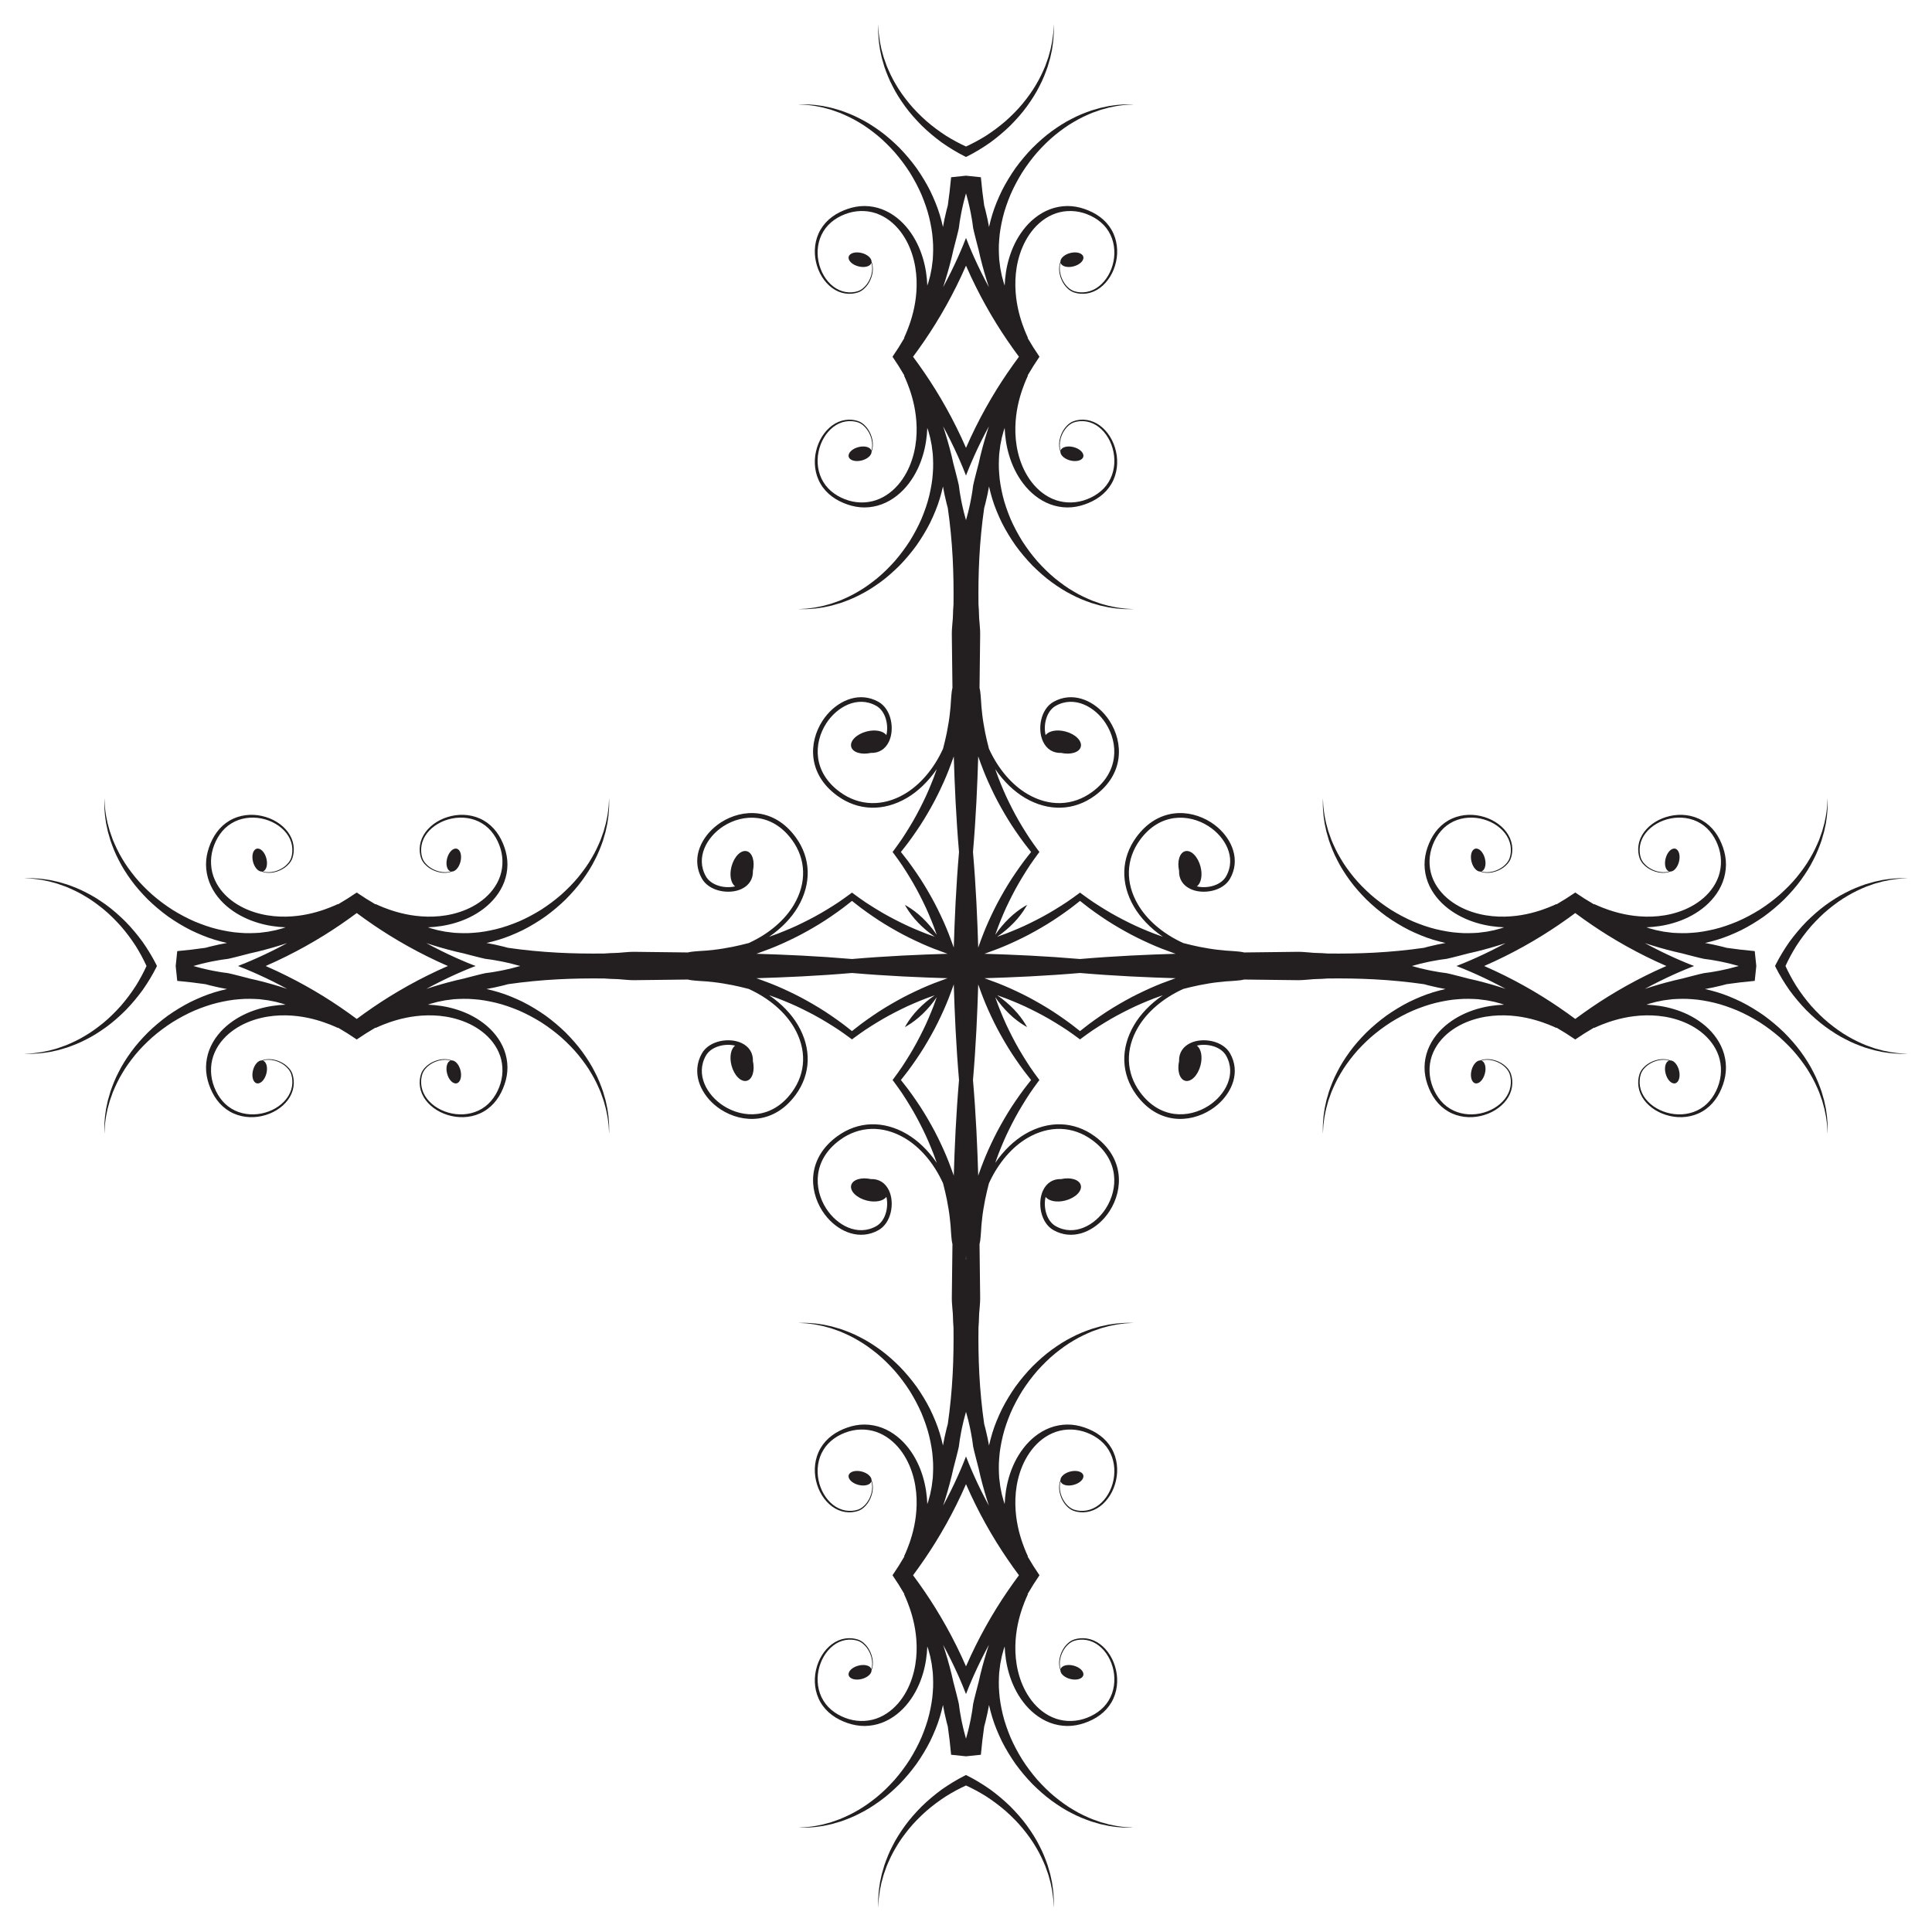 <?xml version="1.0" encoding="utf-8"?>

<!DOCTYPE svg PUBLIC "-//W3C//DTD SVG 1.1//EN" "http://www.w3.org/Graphics/SVG/1.1/DTD/svg11.dtd">
<svg version="1.1" id="Layer_1" xmlns="http://www.w3.org/2000/svg" xmlns:xlink="http://www.w3.org/1999/xlink" x="0px" y="0px"
	 viewBox="0 0 1641.203 1641.203" enable-background="new 0 0 1641.203 1641.203" xml:space="preserve">
<g>
	<path fill="#231F20" d="M1610.723,894.42c-1.58-0.237-3.345-0.395-5.242-0.738c-1.883-0.382-3.925-0.79-6.098-1.251
		c-2.16-0.553-4.425-1.212-6.822-1.87c-2.371-0.79-4.821-1.686-7.376-2.608
		c-5.031-2.107-10.418-4.544-15.752-7.771c-5.4-3.082-10.708-6.967-15.963-11.221
		c-5.242-4.294-10.194-9.246-14.922-14.501c-4.636-5.347-8.956-11.116-12.815-17.135
		c-3.364-5.427-6.394-11.02-8.997-16.725c2.603-5.705,5.633-11.298,8.997-16.725
		c3.859-6.019,8.179-11.787,12.815-17.135c4.728-5.255,9.68-10.207,14.922-14.501
		c5.255-4.254,10.563-8.139,15.963-11.221c5.334-3.227,10.721-5.663,15.752-7.771
		c2.555-0.922,5.005-1.817,7.376-2.608c2.397-0.659,4.662-1.317,6.822-1.87c2.173-0.461,4.215-0.869,6.098-1.251
		c1.897-0.343,3.661-0.5,5.242-0.738c3.187-0.5,5.703-0.461,7.415-0.593c1.29-0.079,2.12-0.119,2.463-0.145
		c-0.369,0-1.185,0-2.463-0.013c-1.726,0.04-4.254-0.145-7.468,0.171
		c-1.594,0.145-3.385,0.198-5.308,0.434c-1.936,0.277-4.004,0.58-6.243,0.896
		c-2.2,0.435-4.53,0.975-7.019,1.515c-2.437,0.645-4.979,1.422-7.639,2.212
		c-5.242,1.844-10.892,3.991-16.542,7.007c-5.729,2.832-11.419,6.493-17.095,10.589
		c-5.65,4.122-11.076,8.943-16.318,14.132c-5.136,5.268-9.97,11.024-14.408,17.095
		c-4.307,6.151-8.245,12.591-11.603,19.242c-0.206,0.425-0.41,0.85-0.613,1.276
		c0.203,0.426,0.407,0.851,0.613,1.276c3.358,6.651,7.296,13.091,11.603,19.242
		c4.438,6.072,9.272,11.827,14.408,17.095c5.242,5.189,10.668,10.01,16.318,14.132
		c5.676,4.096,11.366,7.757,17.095,10.589c5.65,3.016,11.3,5.163,16.542,7.007
		c2.66,0.79,5.202,1.567,7.639,2.213c2.489,0.54,4.82,1.08,7.019,1.515c2.239,0.316,4.307,0.619,6.243,0.896
		c1.923,0.237,3.714,0.29,5.308,0.434c3.213,0.316,5.742,0.132,7.468,0.171c1.277-0.013,2.094-0.013,2.463-0.013
		c-0.343-0.026-1.172-0.066-2.463-0.145C1616.426,894.881,1613.911,894.92,1610.723,894.42z"/>
	<path fill="#231F20" d="M895,1610.671c-0.145-1.594-0.198-3.385-0.435-5.308
		c-0.277-1.936-0.58-4.004-0.896-6.243c-0.435-2.2-0.975-4.53-1.515-7.02
		c-0.645-2.437-1.422-4.979-2.212-7.639c-1.844-5.242-3.991-10.892-7.007-16.542
		c-2.832-5.729-6.493-11.419-10.589-17.095c-4.122-5.65-8.943-11.076-14.132-16.318
		c-5.268-5.137-11.023-9.97-17.095-14.408c-6.151-4.307-12.591-8.245-19.242-11.603
		c-0.425-0.206-0.85-0.41-1.276-0.612c-0.425,0.203-0.851,0.407-1.276,0.612
		c-6.651,3.358-13.091,7.296-19.242,11.603c-6.072,4.438-11.827,9.272-17.095,14.408
		c-5.189,5.242-10.01,10.668-14.132,16.318c-4.096,5.676-7.757,11.366-10.589,17.095
		c-3.016,5.65-5.163,11.3-7.007,16.542c-0.79,2.66-1.567,5.202-2.212,7.639
		c-0.54,2.489-1.08,4.82-1.515,7.02c-0.316,2.239-0.619,4.307-0.896,6.243c-0.237,1.923-0.29,3.714-0.435,5.308
		c-0.316,3.214-0.132,5.742-0.171,7.468c0.013,1.278,0.013,2.094,0.013,2.463c0.026-0.342,0.066-1.172,0.145-2.463
		c0.132-1.712,0.092-4.228,0.593-7.415c0.237-1.581,0.395-3.345,0.738-5.242c0.382-1.883,0.79-3.925,1.251-6.098
		c0.553-2.16,1.212-4.425,1.87-6.822c0.79-2.371,1.686-4.82,2.608-7.375
		c2.107-5.031,4.544-10.418,7.771-15.752c3.082-5.4,6.967-10.707,11.221-15.963
		c4.294-5.242,9.246-10.194,14.501-14.922c5.347-4.636,11.116-8.956,17.135-12.815
		c5.427-3.364,11.02-6.394,16.725-8.997c5.705,2.603,11.298,5.633,16.725,8.997
		c6.019,3.859,11.787,8.179,17.135,12.815c5.255,4.728,10.207,9.68,14.501,14.922
		c4.254,5.255,8.139,10.563,11.221,15.963c3.227,5.334,5.663,10.721,7.771,15.752
		c0.922,2.555,1.817,5.005,2.608,7.375c0.659,2.397,1.317,4.662,1.87,6.822c0.461,2.173,0.869,4.215,1.251,6.098
		c0.343,1.896,0.5,3.661,0.738,5.242c0.5,3.187,0.461,5.703,0.593,7.415c0.079,1.291,0.119,2.12,0.145,2.463
		c0-0.369,0-1.185,0.013-2.463C895.131,1616.413,895.316,1613.884,895,1610.671z"/>
	<path fill="#231F20" d="M1552.383,953.288c-0.145-1.594-0.198-3.385-0.435-5.308
		c-0.277-1.936-0.58-4.004-0.896-6.243c-0.435-2.2-0.975-4.531-1.515-7.02
		c-0.645-2.437-1.422-4.979-2.212-7.639c-1.844-5.242-3.991-10.892-7.007-16.542
		c-2.832-5.729-6.493-11.419-10.589-17.095c-4.122-5.65-8.943-11.076-14.132-16.318
		c-5.268-5.137-11.024-9.97-17.095-14.408c-6.151-4.307-12.591-8.245-19.242-11.603
		c-6.691-3.24-13.473-6.098-20.309-8.165c-3.543-1.067-7.086-2.002-10.589-2.792
		c0.382-0.066,0.79-0.158,1.291-0.237c0.882-0.171,1.962-0.382,3.266-0.632c1.264-0.237,2.739-0.5,4.478-0.948
		c1.712-0.395,3.622-0.83,5.703-1.33c1.133-0.263,2.305-0.593,3.53-0.948
		c7.867-1.139,15.876-2.078,23.995-2.816c0.386-4.245,0.827-8.46,1.322-12.64
		c-0.495-4.18-0.936-8.395-1.322-12.64c-8.12-0.738-16.128-1.677-23.995-2.816
		c-1.225-0.355-2.397-0.685-3.53-0.948c-2.081-0.5-3.991-0.935-5.703-1.33
		c-1.738-0.448-3.213-0.711-4.478-0.948c-1.304-0.25-2.384-0.461-3.266-0.632
		c-0.5-0.079-0.909-0.171-1.291-0.237c3.503-0.79,7.046-1.725,10.589-2.792
		c6.836-2.068,13.618-4.926,20.309-8.165c6.651-3.358,13.091-7.296,19.242-11.603
		c6.072-4.438,11.827-9.272,17.095-14.408c5.189-5.242,10.01-10.668,14.132-16.318
		c4.096-5.676,7.757-11.366,10.589-17.095c3.016-5.65,5.163-11.3,7.007-16.542
		c0.79-2.66,1.567-5.202,2.212-7.639c0.54-2.489,1.08-4.82,1.515-7.02c0.316-2.239,0.619-4.307,0.896-6.243
		c0.237-1.923,0.29-3.714,0.435-5.308c0.316-3.214,0.132-5.742,0.171-7.468
		c-0.013-1.278-0.013-2.094-0.013-2.463c-0.026,0.343-0.066,1.172-0.145,2.463
		c-0.132,1.712-0.092,4.228-0.593,7.415c-0.237,1.581-0.395,3.345-0.738,5.242
		c-0.382,1.883-0.79,3.925-1.251,6.098c-0.553,2.16-1.212,4.425-1.87,6.822
		c-0.79,2.371-1.686,4.82-2.608,7.375c-2.107,5.031-4.544,10.418-7.771,15.752
		c-3.082,5.4-6.967,10.708-11.221,15.963c-4.294,5.242-9.246,10.194-14.501,14.922
		c-5.347,4.636-11.116,8.956-17.135,12.815c-6.098,3.78-12.407,7.138-18.847,9.944
		c-6.467,2.674-12.96,4.978-19.413,6.533c-6.454,1.528-12.736,2.674-18.755,3.055
		c-6.006,0.553-11.669,0.316-16.871,0.013c-2.568-0.329-5.057-0.579-7.388-0.935
		c-2.318-0.474-4.518-0.856-6.572-1.304c-2.015-0.54-3.912-1.067-5.65-1.541c-0.935-0.277-1.791-0.58-2.582-0.869
		c7.323-0.29,15.238-1.357,23.299-3.78c8.192-2.45,16.542-6.295,24.01-12.025
		c7.441-5.676,14-13.421,17.517-22.759c1.739-4.636,2.687-9.641,2.726-14.632
		c0.04-4.992-0.895-9.957-2.502-14.619c-1.593-4.596-3.793-9.167-6.743-13.092
		c-2.911-3.964-6.638-7.349-10.852-9.799c-8.482-4.979-18.61-5.887-27.487-3.859
		c-8.929,2.002-16.937,6.849-21.955,13.605c-2.502,3.372-4.162,7.244-4.755,11.155
		c-0.593,3.938-0.224,7.784,1.001,11.274c1.356,3.49,3.925,6.111,6.612,7.981c2.726,1.883,5.69,3.082,8.548,3.727
		c3.885,0.909,7.705,0.645,10.747-0.527c2.937,0.118,6.164-3.345,7.455-8.271c1.383-5.36,0-10.352-3.135-11.169
		c-3.108-0.817-6.783,2.858-8.179,8.205c-1.396,5.295-0.039,10.234,3.016,11.129
		c-2.832,0.856-6.282,0.909-9.773,0.026c-2.766-0.685-5.611-1.923-8.192-3.793
		c-2.555-1.87-4.926-4.425-6.098-7.678c-1.067-3.253-1.357-7.02-0.698-10.681
		c0.645-3.675,2.278-7.283,4.715-10.405c4.899-6.295,12.644-10.747,21.139-12.446
		c8.469-1.725,17.925-0.593,25.59,4.149c7.731,4.649,13.065,12.775,15.686,21.534
		c2.621,8.785,2.055,18.254-1.541,26.302c-3.543,8.073-9.72,14.646-16.674,19.387
		c-6.967,4.781-14.711,7.862-22.258,9.693c-7.56,1.844-14.962,2.423-21.758,2.292
		c-13.631-0.277-24.734-3.372-32.215-5.953c-3.767-1.291-6.638-2.529-8.534-3.319
		c-2.028-0.922-3.122-1.409-3.122-1.409l-0.105,0.264c-5.587-3.234-10.908-6.605-15.959-10.076
		c-5.051,3.471-10.372,6.842-15.959,10.076l-0.105-0.264c0,0-1.093,0.487-3.122,1.409
		c-1.897,0.79-4.768,2.028-8.534,3.319c-7.481,2.581-18.584,5.676-32.215,5.953
		c-6.796,0.132-14.198-0.448-21.758-2.292c-7.546-1.831-15.291-4.913-22.258-9.693
		c-6.954-4.742-13.131-11.314-16.674-19.387c-3.596-8.047-4.162-17.517-1.541-26.302
		c2.621-8.758,7.955-16.885,15.686-21.534c7.665-4.741,17.122-5.874,25.59-4.149
		c8.495,1.699,16.239,6.151,21.138,12.446c2.437,3.121,4.07,6.73,4.715,10.405
		c0.659,3.661,0.369,7.428-0.698,10.681c-1.172,3.253-3.543,5.808-6.098,7.678
		c-2.581,1.87-5.426,3.108-8.192,3.793c-3.49,0.882-6.941,0.83-9.773-0.026
		c3.056-0.896,4.412-5.835,3.016-11.129c-1.396-5.347-5.071-9.022-8.179-8.205
		c-3.135,0.817-4.518,5.808-3.135,11.169c1.291,4.926,4.518,8.39,7.455,8.271
		c3.042,1.172,6.862,1.436,10.747,0.527c2.858-0.645,5.822-1.844,8.548-3.727
		c2.687-1.87,5.255-4.491,6.612-7.981c1.225-3.49,1.593-7.336,1.001-11.274
		c-0.593-3.912-2.252-7.784-4.755-11.155c-5.018-6.756-13.026-11.603-21.955-13.605
		c-8.877-2.028-19.005-1.119-27.487,3.859c-4.215,2.45-7.942,5.835-10.852,9.799
		c-2.95,3.925-5.15,8.495-6.743,13.092c-1.607,4.662-2.542,9.628-2.502,14.619
		c0.039,4.992,0.988,9.996,2.726,14.632c3.517,9.338,10.075,17.082,17.517,22.759
		c7.468,5.729,15.818,9.575,24.01,12.025c8.06,2.424,15.976,3.49,23.299,3.78
		c-0.79,0.29-1.646,0.593-2.582,0.869c-1.738,0.474-3.635,1.001-5.65,1.541c-2.054,0.448-4.254,0.83-6.572,1.304
		c-2.331,0.356-4.82,0.606-7.388,0.935c-5.202,0.303-10.866,0.54-16.872-0.013
		c-6.019-0.382-12.301-1.528-18.755-3.055c-6.453-1.554-12.947-3.859-19.413-6.533
		c-6.441-2.805-12.749-6.164-18.847-9.944c-6.019-3.859-11.787-8.179-17.134-12.815
		c-5.255-4.728-10.207-9.68-14.501-14.922c-4.254-5.255-8.139-10.563-11.221-15.963
		c-3.227-5.334-5.663-10.721-7.771-15.752c-0.922-2.555-1.818-5.005-2.608-7.375
		c-0.659-2.397-1.317-4.662-1.87-6.822c-0.461-2.173-0.869-4.215-1.251-6.098
		c-0.342-1.897-0.5-3.661-0.737-5.242c-0.5-3.187-0.461-5.703-0.593-7.415
		c-0.079-1.291-0.119-2.12-0.145-2.463c0,0.369,0,1.185-0.013,2.463c0.04,1.725-0.145,4.254,0.171,7.468
		c0.145,1.594,0.198,3.385,0.434,5.308c0.277,1.936,0.58,4.004,0.896,6.243c0.435,2.2,0.975,4.531,1.515,7.02
		c0.645,2.437,1.422,4.979,2.213,7.639c1.844,5.242,3.991,10.892,7.007,16.542
		c2.832,5.729,6.493,11.419,10.589,17.095c4.122,5.65,8.943,11.076,14.132,16.318
		c5.268,5.137,11.024,9.97,17.095,14.408c6.151,4.307,12.591,8.245,19.242,11.603
		c6.691,3.24,13.473,6.098,20.309,8.165c3.543,1.067,7.086,2.002,10.589,2.792
		c-0.382,0.066-0.79,0.158-1.291,0.237c-0.882,0.171-1.962,0.382-3.266,0.632
		c-1.264,0.237-2.739,0.5-4.478,0.948c-1.712,0.395-3.622,0.83-5.703,1.33
		c-1.133,0.263-2.305,0.593-3.53,0.948c-13.829,2.002-28.093,3.385-42.633,4.149
		c-12.894,0.672-26.025,0.869-39.314,0.698c-3.358-0.25-6.967-0.487-8.719-0.448
		c-3.78,0.066-10.471-1.093-17.49-0.975c-11.327,0.132-26.578,0.316-44.622,0.527
		c-1.264-0.29-2.516-0.54-3.596-0.645c-2.186-0.132-3.437-0.461-6.783-0.593
		c-3.332-0.171-7.428-0.448-12.104-1.04c-4.675-0.514-9.957-1.422-15.699-2.529
		c-4.28-0.882-8.811-1.936-13.526-3.174c-17.833-8.113-31.043-20.032-38.445-32.623
		c-10.918-18.557-10.326-38.59,1.659-55c16.819-23.061,41.382-22.469,58.253-11.63
		c14.158,9.101,23.852,26.618,14.949,42.501c-4.412,7.889-16.121,10.694-24.905,8.601
		c3.622-2.595,5.018-9.496,3.108-16.832c-2.226-8.495-8.047-14.343-13.012-13.039
		c-4.742,1.238-6.967,8.574-5.189,16.674c-0.25,6.836,3.135,12.354,9.759,15.449
		c10.484,4.873,27.474,2.028,33.624-8.943c8.798-15.699,1.804-32.65-10.563-43.41
		c-1.791-1.554-3.701-2.99-5.69-4.267c-18.386-11.801-45.149-12.485-63.482,12.617
		c-12.933,17.701-13.592,39.301-1.857,59.254c5.387,9.127,13.684,17.951,24.445,25.314
		c-2.515-0.856-5.057-1.765-7.599-2.753c-6.849-2.687-13.908-5.61-20.849-9.075
		c-6.954-3.424-13.935-7.138-20.651-11.274c-3.411-1.989-6.678-4.228-9.996-6.335
		c-3.2-2.279-6.506-4.425-9.575-6.809c-0.578-0.432-1.153-0.862-1.727-1.29
		c-0.574,0.428-1.15,0.859-1.728,1.29c-3.068,2.384-6.374,4.531-9.575,6.809c-3.319,2.107-6.585,4.346-9.996,6.335
		c-6.717,4.136-13.697,7.85-20.651,11.274c-6.941,3.464-14,6.388-20.849,9.075
		c-2.542,0.988-5.084,1.897-7.599,2.753c10.76-7.362,19.058-16.187,24.444-25.314
		c0.346-0.588,0.681-1.178,1.006-1.769c-0.591,0.325-1.181,0.66-1.769,1.006
		c-9.127,5.387-17.951,13.684-25.314,24.445c0.856-2.516,1.765-5.057,2.753-7.599
		c2.687-6.849,5.61-13.908,9.075-20.849c3.424-6.954,7.138-13.934,11.274-20.651
		c1.989-3.411,4.228-6.678,6.335-9.996c2.279-3.2,4.425-6.506,6.809-9.575c0.432-0.578,0.862-1.153,1.29-1.728
		c-0.428-0.574-0.859-1.15-1.29-1.728c-2.384-3.069-4.531-6.375-6.809-9.575c-2.107-3.319-4.346-6.585-6.335-9.996
		c-4.136-6.717-7.85-13.697-11.274-20.651c-3.464-6.941-6.388-14-9.075-20.849
		c-0.988-2.542-1.897-5.084-2.753-7.599c7.362,10.76,16.187,19.058,25.314,24.445
		c19.953,11.735,41.553,11.076,59.254-1.857c25.103-18.333,24.418-45.096,12.617-63.482
		c-1.277-1.989-2.713-3.898-4.267-5.69c-10.76-12.367-27.711-19.36-43.41-10.563
		c-10.971,6.151-13.816,23.141-8.943,33.624c3.095,6.625,8.613,10.01,15.449,9.759
		c8.1,1.778,15.435-0.448,16.674-5.189c1.304-4.965-4.543-10.787-13.039-13.012
		c-7.336-1.91-14.237-0.514-16.832,3.108c-2.094-8.785,0.711-20.493,8.601-24.905
		c15.883-8.903,33.4,0.79,42.501,14.948c10.839,16.872,11.432,41.434-11.63,58.253
		c-16.41,11.985-36.443,12.578-55,1.659c-12.591-7.402-24.51-20.612-32.623-38.445
		c-1.238-4.715-2.292-9.246-3.174-13.526c-1.106-5.742-2.015-11.024-2.529-15.699
		c-0.593-4.675-0.869-8.772-1.04-12.104c-0.132-3.345-0.461-4.596-0.593-6.783
		c-0.105-1.08-0.355-2.331-0.645-3.596c0.211-18.044,0.395-33.295,0.527-44.621
		c0.118-7.02-1.04-13.71-0.975-17.491c0.04-1.752-0.198-5.36-0.448-8.719
		c-0.171-13.289,0.026-26.42,0.698-39.314c0.764-14.54,2.147-28.804,4.149-42.633
		c0.355-1.225,0.685-2.397,0.948-3.53c0.5-2.081,0.935-3.991,1.33-5.703c0.448-1.739,0.711-3.213,0.948-4.478
		c0.25-1.304,0.461-2.384,0.632-3.266c0.079-0.5,0.171-0.909,0.237-1.291c0.79,3.503,1.725,7.046,2.792,10.589
		c2.068,6.836,4.926,13.618,8.166,20.309c3.358,6.651,7.296,13.091,11.603,19.242
		c4.438,6.072,9.272,11.827,14.408,17.095c5.242,5.189,10.668,10.01,16.318,14.132
		c5.676,4.096,11.366,7.757,17.095,10.589c5.65,3.016,11.3,5.163,16.542,7.007
		c2.66,0.79,5.202,1.567,7.639,2.212c2.489,0.54,4.82,1.08,7.02,1.515c2.239,0.316,4.307,0.619,6.243,0.896
		c1.923,0.237,3.714,0.29,5.308,0.434c3.213,0.316,5.742,0.132,7.468,0.171c1.278-0.013,2.094-0.013,2.463-0.013
		c-0.343-0.026-1.172-0.066-2.463-0.145c-1.712-0.132-4.228-0.092-7.415-0.593
		c-1.58-0.237-3.345-0.395-5.242-0.738c-1.883-0.382-3.925-0.79-6.098-1.251
		c-2.16-0.553-4.425-1.212-6.822-1.87c-2.371-0.79-4.82-1.686-7.375-2.608
		c-5.031-2.107-10.418-4.544-15.752-7.771c-5.4-3.082-10.707-6.967-15.963-11.221
		c-5.242-4.294-10.194-9.246-14.922-14.501c-4.636-5.347-8.956-11.116-12.815-17.135
		c-3.78-6.098-7.138-12.407-9.944-18.847c-2.674-6.467-4.978-12.96-6.533-19.413
		c-1.528-6.454-2.674-12.736-3.055-18.755c-0.553-6.006-0.316-11.669-0.013-16.871
		c0.329-2.568,0.579-5.057,0.935-7.388c0.474-2.318,0.856-4.518,1.304-6.572c0.54-2.015,1.067-3.912,1.541-5.65
		c0.277-0.935,0.58-1.791,0.869-2.582c0.29,7.323,1.357,15.238,3.78,23.299
		c2.45,8.192,6.295,16.542,12.025,24.01c5.676,7.441,13.421,14,22.759,17.517
		c4.636,1.739,9.641,2.687,14.633,2.726c4.991,0.04,9.957-0.896,14.619-2.502
		c4.596-1.594,9.166-3.793,13.092-6.743c3.964-2.911,7.349-6.638,9.799-10.852
		c4.978-8.482,5.887-18.61,3.859-27.487c-2.002-8.93-6.849-16.937-13.605-21.955
		c-3.372-2.502-7.244-4.162-11.155-4.755c-3.938-0.593-7.784-0.224-11.274,1.001
		c-3.49,1.357-6.111,3.925-7.981,6.612c-1.883,2.726-3.082,5.69-3.728,8.548
		c-0.909,3.885-0.645,7.705,0.527,10.747c-0.118,2.937,3.345,6.164,8.271,7.455
		c5.361,1.383,10.352-0,11.169-3.135c0.817-3.108-2.858-6.783-8.205-8.179
		c-5.295-1.396-10.234-0.039-11.129,3.016c-0.856-2.832-0.909-6.282-0.026-9.773
		c0.685-2.766,1.923-5.611,3.793-8.192c1.87-2.555,4.425-4.926,7.679-6.098c3.253-1.067,7.02-1.357,10.681-0.698
		c3.675,0.645,7.283,2.278,10.405,4.715c6.296,4.899,10.747,12.644,12.446,21.139
		c1.725,8.469,0.593,17.925-4.149,25.59c-4.649,7.731-12.775,13.065-21.534,15.686
		c-8.784,2.621-18.254,2.055-26.302-1.541c-8.073-3.543-14.646-9.72-19.387-16.674
		c-4.781-6.967-7.862-14.711-9.693-22.258c-1.844-7.56-2.423-14.962-2.292-21.758
		c0.277-13.631,3.372-24.734,5.953-32.215c1.291-3.767,2.529-6.638,3.319-8.534c0.922-2.028,1.409-3.122,1.409-3.122
		l-0.263-0.105c3.234-5.587,6.605-10.908,10.076-15.959c-3.471-5.051-6.842-10.372-10.076-15.958l0.263-0.105
		c0,0-0.487-1.093-1.409-3.122c-0.79-1.897-2.028-4.768-3.319-8.534c-2.581-7.481-5.676-18.584-5.953-32.215
		c-0.132-6.796,0.448-14.198,2.292-21.758c1.831-7.547,4.913-15.291,9.693-22.258
		c4.742-6.954,11.314-13.131,19.387-16.674c8.047-3.596,17.517-4.162,26.302-1.541
		c8.758,2.621,16.885,7.955,21.534,15.686c4.741,7.665,5.874,17.122,4.149,25.59
		c-1.699,8.495-6.151,16.239-12.446,21.139c-3.121,2.437-6.73,4.07-10.405,4.715
		c-3.661,0.659-7.428,0.369-10.681-0.698c-3.253-1.172-5.808-3.543-7.679-6.098
		c-1.87-2.581-3.108-5.426-3.793-8.192c-0.882-3.49-0.83-6.941,0.026-9.773
		c0.896,3.055,5.835,4.412,11.129,3.016c5.347-1.396,9.022-5.071,8.205-8.179
		c-0.816-3.135-5.808-4.518-11.169-3.135c-4.926,1.291-8.389,4.518-8.271,7.455
		c-1.172,3.042-1.436,6.862-0.527,10.747c0.645,2.858,1.844,5.822,3.728,8.548c1.87,2.687,4.491,5.255,7.981,6.612
		c3.49,1.225,7.336,1.594,11.274,1.001c3.912-0.593,7.784-2.252,11.155-4.755
		c6.757-5.018,11.603-13.026,13.605-21.955c2.028-8.877,1.119-19.005-3.859-27.487
		c-2.45-4.215-5.835-7.942-9.799-10.852c-3.925-2.95-8.495-5.15-13.092-6.743
		c-4.662-1.607-9.628-2.542-14.619-2.502c-4.992,0.04-9.997,0.988-14.633,2.726
		c-9.338,3.517-17.082,10.075-22.759,17.517c-5.729,7.468-9.575,15.818-12.025,24.01
		c-2.423,8.06-3.49,15.976-3.78,23.299c-0.29-0.79-0.593-1.646-0.869-2.582
		c-0.474-1.738-1.001-3.635-1.541-5.65c-0.448-2.054-0.83-4.254-1.304-6.572c-0.356-2.331-0.606-4.82-0.935-7.388
		c-0.303-5.202-0.54-10.866,0.013-16.871c0.382-6.019,1.528-12.301,3.055-18.755
		c1.554-6.453,3.859-12.947,6.533-19.413c2.805-6.441,6.164-12.749,9.944-18.847
		c3.859-6.019,8.179-11.787,12.815-17.135c4.728-5.255,9.68-10.207,14.922-14.501
		c5.255-4.254,10.563-8.139,15.963-11.221c5.334-3.227,10.721-5.663,15.752-7.771
		c2.555-0.922,5.005-1.817,7.375-2.608c2.397-0.659,4.662-1.317,6.822-1.87c2.173-0.461,4.215-0.869,6.098-1.251
		c1.897-0.342,3.661-0.5,5.242-0.738c3.187-0.5,5.703-0.461,7.415-0.593c1.291-0.079,2.12-0.119,2.463-0.145
		c-0.369,0-1.185,0-2.463-0.013c-1.725,0.04-4.254-0.145-7.468,0.171
		c-1.594,0.145-3.385,0.198-5.308,0.434c-1.936,0.277-4.004,0.58-6.243,0.896
		c-2.2,0.435-4.531,0.975-7.02,1.515c-2.437,0.645-4.979,1.422-7.639,2.213
		c-5.242,1.844-10.892,3.991-16.542,7.007c-5.729,2.832-11.419,6.493-17.095,10.589
		c-5.65,4.122-11.076,8.943-16.318,14.132c-5.137,5.268-9.97,11.024-14.408,17.095
		c-4.307,6.151-8.245,12.591-11.603,19.242c-3.24,6.691-6.098,13.473-8.166,20.309
		c-1.067,3.543-2.002,7.086-2.792,10.589c-0.066-0.382-0.158-0.79-0.237-1.291
		c-0.171-0.882-0.382-1.962-0.632-3.266c-0.237-1.264-0.5-2.739-0.948-4.478c-0.395-1.712-0.83-3.622-1.33-5.703
		c-0.263-1.133-0.593-2.305-0.948-3.53c-1.139-7.867-2.078-15.876-2.816-23.995
		c-4.245-0.386-8.46-0.827-12.64-1.322c-4.18,0.495-8.395,0.936-12.64,1.322
		c-0.738,8.12-1.677,16.128-2.816,23.995c-0.355,1.225-0.685,2.397-0.948,3.53
		c-0.5,2.081-0.935,3.991-1.33,5.703c-0.448,1.739-0.711,3.213-0.949,4.478c-0.25,1.304-0.461,2.384-0.632,3.266
		c-0.079,0.5-0.171,0.909-0.237,1.291c-0.79-3.503-1.725-7.046-2.792-10.589
		c-2.068-6.836-4.926-13.618-8.166-20.309c-3.358-6.651-7.296-13.091-11.603-19.242
		c-4.438-6.072-9.272-11.827-14.408-17.095c-5.242-5.189-10.668-10.01-16.318-14.132
		c-5.676-4.096-11.366-7.757-17.095-10.589c-5.65-3.016-11.3-5.163-16.542-7.007
		c-2.66-0.79-5.202-1.567-7.639-2.213c-2.489-0.54-4.82-1.08-7.02-1.515c-2.239-0.316-4.307-0.619-6.243-0.896
		c-1.923-0.237-3.714-0.29-5.308-0.434c-3.214-0.316-5.742-0.132-7.468-0.171
		c-1.278,0.013-2.094,0.013-2.463,0.013c0.343,0.026,1.172,0.066,2.463,0.145c1.712,0.132,4.228,0.092,7.415,0.593
		c1.58,0.237,3.345,0.395,5.242,0.738c1.883,0.382,3.925,0.79,6.098,1.251c2.16,0.553,4.425,1.212,6.822,1.87
		c2.371,0.79,4.82,1.686,7.376,2.608c5.031,2.107,10.418,4.544,15.752,7.771
		c5.4,3.082,10.708,6.967,15.963,11.221c5.242,4.294,10.194,9.246,14.922,14.501
		c4.636,5.347,8.956,11.116,12.815,17.135c3.78,6.098,7.138,12.407,9.944,18.847
		c2.674,6.467,4.978,12.96,6.533,19.413c1.528,6.454,2.674,12.736,3.055,18.755
		c0.553,6.006,0.316,11.669,0.013,16.871c-0.329,2.568-0.579,5.057-0.935,7.388
		c-0.474,2.318-0.856,4.518-1.304,6.572c-0.54,2.015-1.067,3.912-1.541,5.65
		c-0.277,0.935-0.58,1.791-0.869,2.582c-0.29-7.323-1.357-15.238-3.78-23.299
		c-2.45-8.192-6.295-16.542-12.025-24.01c-5.676-7.441-13.421-14-22.759-17.517
		c-4.636-1.739-9.641-2.687-14.632-2.726c-4.992-0.04-9.957,0.896-14.619,2.502
		c-4.596,1.594-9.166,3.793-13.092,6.743c-3.964,2.91-7.349,6.638-9.799,10.852
		c-4.979,8.482-5.887,18.61-3.859,27.487c2.002,8.93,6.849,16.937,13.605,21.955
		c3.372,2.502,7.244,4.162,11.155,4.755c3.938,0.593,7.784,0.224,11.274-1.001c3.49-1.357,6.111-3.925,7.981-6.612
		c1.883-2.726,3.082-5.69,3.728-8.548c0.909-3.885,0.645-7.705-0.527-10.747c0.118-2.937-3.345-6.164-8.271-7.455
		c-5.361-1.383-10.352,0-11.169,3.135c-0.817,3.108,2.858,6.783,8.205,8.179
		c5.295,1.396,10.234,0.039,11.129-3.016c0.856,2.832,0.909,6.282,0.026,9.773
		c-0.685,2.766-1.923,5.611-3.793,8.192c-1.87,2.555-4.425,4.926-7.679,6.098
		c-3.253,1.067-7.02,1.357-10.681,0.698c-3.675-0.645-7.283-2.278-10.405-4.715
		c-6.296-4.899-10.747-12.644-12.446-21.139c-1.725-8.469-0.593-17.925,4.149-25.59
		c4.649-7.731,12.776-13.065,21.534-15.686c8.784-2.621,18.254-2.055,26.302,1.541
		c8.073,3.543,14.646,9.72,19.387,16.674c4.781,6.967,7.862,14.711,9.693,22.258
		c1.844,7.56,2.423,14.962,2.292,21.758c-0.277,13.631-3.372,24.734-5.953,32.215
		c-1.291,3.767-2.529,6.638-3.319,8.534c-0.922,2.028-1.409,3.122-1.409,3.122l0.263,0.105
		c-3.234,5.587-6.605,10.908-10.076,15.958c3.471,5.051,6.842,10.372,10.076,15.959l-0.263,0.105
		c0,0,0.487,1.093,1.409,3.122c0.79,1.897,2.028,4.768,3.319,8.534c2.581,7.481,5.676,18.584,5.953,32.215
		c0.132,6.796-0.448,14.198-2.292,21.758c-1.831,7.547-4.913,15.291-9.693,22.258
		c-4.742,6.954-11.314,13.131-19.387,16.674c-8.047,3.596-17.517,4.162-26.302,1.541
		c-8.758-2.621-16.885-7.955-21.534-15.686c-4.741-7.665-5.874-17.122-4.149-25.59
		c1.699-8.495,6.151-16.239,12.446-21.139c3.121-2.437,6.73-4.07,10.405-4.715
		c3.661-0.659,7.428-0.369,10.681,0.698c3.253,1.172,5.808,3.543,7.679,6.098c1.87,2.581,3.108,5.426,3.793,8.192
		c0.882,3.49,0.83,6.941-0.026,9.773c-0.896-3.055-5.835-4.412-11.129-3.016
		c-5.347,1.396-9.022,5.071-8.205,8.179c0.817,3.135,5.808,4.518,11.169,3.135
		c4.926-1.291,8.389-4.518,8.271-7.455c1.172-3.042,1.436-6.862,0.527-10.747c-0.645-2.858-1.844-5.822-3.728-8.548
		c-1.87-2.687-4.491-5.255-7.981-6.612c-3.49-1.225-7.336-1.594-11.274-1.001
		c-3.912,0.593-7.784,2.252-11.155,4.755c-6.757,5.018-11.603,13.026-13.605,21.955
		c-2.028,8.877-1.119,19.005,3.859,27.487c2.45,4.215,5.835,7.942,9.799,10.852
		c3.925,2.95,8.495,5.15,13.092,6.743c4.662,1.607,9.628,2.542,14.619,2.502
		c4.992-0.039,9.996-0.988,14.632-2.726c9.338-3.517,17.082-10.075,22.759-17.517
		c5.729-7.468,9.575-15.818,12.025-24.01c2.424-8.06,3.49-15.976,3.78-23.299
		c0.29,0.79,0.593,1.646,0.869,2.582c0.474,1.738,1.001,3.635,1.541,5.65c0.448,2.054,0.83,4.254,1.304,6.572
		c0.356,2.331,0.606,4.82,0.935,7.388c0.303,5.202,0.54,10.866-0.013,16.871
		c-0.382,6.019-1.528,12.301-3.055,18.755c-1.554,6.453-3.859,12.947-6.533,19.413
		c-2.805,6.441-6.164,12.749-9.944,18.847c-3.859,6.019-8.179,11.787-12.815,17.135
		c-4.728,5.255-9.68,10.207-14.922,14.501c-5.255,4.254-10.563,8.139-15.963,11.221
		c-5.334,3.227-10.721,5.663-15.752,7.771c-2.555,0.922-5.005,1.817-7.376,2.608
		c-2.397,0.659-4.662,1.317-6.822,1.87c-2.173,0.461-4.215,0.869-6.098,1.251
		c-1.897,0.343-3.661,0.5-5.242,0.738c-3.187,0.5-5.703,0.461-7.415,0.593c-1.291,0.079-2.12,0.119-2.463,0.145
		c0.369-0,1.185-0,2.463,0.013c1.725-0.04,4.254,0.145,7.468-0.171c1.593-0.145,3.385-0.198,5.308-0.434
		c1.936-0.277,4.004-0.58,6.243-0.896c2.2-0.435,4.53-0.975,7.02-1.515c2.437-0.645,4.979-1.422,7.639-2.212
		c5.242-1.844,10.892-3.991,16.542-7.007c5.729-2.832,11.419-6.493,17.095-10.589
		c5.65-4.122,11.076-8.943,16.318-14.132c5.137-5.268,9.97-11.024,14.408-17.095
		c4.307-6.151,8.245-12.591,11.603-19.242c3.24-6.691,6.098-13.473,8.166-20.309
		c1.067-3.543,2.002-7.086,2.792-10.589c0.066,0.382,0.158,0.79,0.237,1.291c0.171,0.882,0.382,1.962,0.632,3.266
		c0.237,1.264,0.5,2.739,0.949,4.478c0.395,1.712,0.83,3.622,1.33,5.703c0.263,1.133,0.593,2.305,0.948,3.53
		c2.002,13.829,3.385,28.093,4.149,42.633c0.672,12.894,0.869,26.025,0.698,39.314
		c-0.25,3.358-0.487,6.967-0.448,8.719c0.066,3.78-1.093,10.471-0.975,17.491
		c0.132,11.327,0.316,26.578,0.527,44.621c-0.29,1.264-0.54,2.516-0.645,3.596
		c-0.132,2.186-0.461,3.437-0.593,6.783c-0.171,3.332-0.448,7.428-1.04,12.104
		c-0.514,4.675-1.423,9.957-2.529,15.699c-0.882,4.28-1.936,8.811-3.174,13.526
		c-8.113,17.833-20.032,31.043-32.623,38.445c-18.557,10.918-38.59,10.326-55-1.659
		c-23.061-16.819-22.469-41.382-11.63-58.253c9.101-14.158,26.618-23.852,42.501-14.948
		c7.889,4.412,10.695,16.121,8.601,24.905c-2.595-3.622-9.496-5.018-16.832-3.108
		c-8.495,2.226-14.343,8.047-13.039,13.012c1.238,4.742,8.574,6.967,16.674,5.189
		c6.836,0.25,12.354-3.135,15.449-9.759c4.873-10.484,2.028-27.474-8.943-33.624
		c-15.699-8.798-32.65-1.804-43.41,10.563c-1.554,1.791-2.99,3.701-4.267,5.69
		c-11.801,18.386-12.486,45.149,12.617,63.482c17.701,12.933,39.301,13.592,59.254,1.857
		c9.127-5.387,17.951-13.684,25.314-24.445c-0.856,2.516-1.765,5.057-2.753,7.599
		c-2.687,6.849-5.61,13.908-9.075,20.849c-3.424,6.954-7.138,13.934-11.274,20.651
		c-1.989,3.411-4.228,6.678-6.335,9.996c-2.279,3.2-4.425,6.506-6.809,9.575
		c-0.432,0.578-0.862,1.153-1.29,1.728c0.428,0.574,0.859,1.15,1.29,1.728c2.384,3.069,4.531,6.375,6.809,9.575
		c2.107,3.319,4.346,6.585,6.335,9.996c4.136,6.717,7.85,13.697,11.274,20.651
		c3.464,6.941,6.388,14,9.075,20.849c0.988,2.542,1.897,5.084,2.753,7.599
		c-7.362-10.76-16.187-19.058-25.314-24.445c-0.588-0.346-1.178-0.681-1.769-1.006
		c0.325,0.591,0.66,1.181,1.006,1.769c5.387,9.127,13.684,17.951,24.445,25.314
		c-2.515-0.856-5.058-1.765-7.599-2.753c-6.849-2.687-13.908-5.61-20.849-9.075
		c-6.954-3.424-13.935-7.138-20.651-11.274c-3.411-1.989-6.678-4.228-9.997-6.335
		c-3.2-2.279-6.506-4.425-9.575-6.809c-0.578-0.432-1.153-0.862-1.728-1.29
		c-0.574,0.428-1.15,0.859-1.727,1.29c-3.069,2.384-6.375,4.531-9.575,6.809c-3.319,2.107-6.585,4.346-9.996,6.335
		c-6.717,4.136-13.697,7.85-20.651,11.274c-6.941,3.464-14,6.388-20.849,9.075
		c-2.542,0.988-5.084,1.897-7.599,2.753c10.76-7.362,19.058-16.187,24.445-25.314
		c11.735-19.953,11.076-41.553-1.857-59.254c-18.333-25.103-45.096-24.418-63.482-12.617
		c-1.989,1.278-3.898,2.713-5.689,4.267c-12.367,10.76-19.361,27.711-10.563,43.41
		c6.151,10.971,23.141,13.816,33.624,8.943c6.625-3.095,10.009-8.614,9.759-15.449
		c1.778-8.1-0.448-15.436-5.189-16.674c-4.965-1.304-10.787,4.544-13.012,13.039
		c-1.91,7.336-0.514,14.237,3.108,16.832c-8.785,2.094-20.493-0.711-24.905-8.601
		c-8.903-15.883,0.79-33.4,14.949-42.501c16.872-10.839,41.434-11.432,58.253,11.63
		c11.985,16.41,12.578,36.443,1.659,55c-7.402,12.591-20.612,24.51-38.445,32.623
		c-4.715,1.238-9.246,2.292-13.526,3.174c-5.742,1.106-11.024,2.015-15.699,2.529
		c-4.676,0.593-8.772,0.869-12.104,1.04c-3.345,0.132-4.596,0.461-6.783,0.593
		c-1.08,0.105-2.331,0.355-3.596,0.645c-18.044-0.211-33.295-0.395-44.621-0.527
		c-7.02-0.118-13.711,1.04-17.491,0.975c-1.752-0.04-5.36,0.198-8.719,0.448
		c-13.289,0.171-26.42-0.026-39.314-0.698c-14.54-0.764-28.804-2.147-42.633-4.149
		c-1.225-0.355-2.397-0.685-3.53-0.948c-2.081-0.5-3.991-0.935-5.703-1.33
		c-1.739-0.448-3.213-0.711-4.478-0.948c-1.304-0.25-2.384-0.461-3.266-0.632c-0.5-0.079-0.909-0.171-1.291-0.237
		c3.503-0.79,7.046-1.725,10.589-2.792c6.836-2.068,13.618-4.926,20.309-8.165
		c6.651-3.358,13.091-7.296,19.242-11.603c6.072-4.438,11.827-9.272,17.095-14.408
		c5.189-5.242,10.01-10.668,14.132-16.318c4.096-5.676,7.757-11.366,10.589-17.095
		c3.016-5.65,5.163-11.3,7.007-16.542c0.79-2.66,1.567-5.202,2.213-7.639c0.54-2.489,1.08-4.82,1.515-7.02
		c0.316-2.239,0.619-4.307,0.896-6.243c0.237-1.923,0.29-3.714,0.434-5.308c0.316-3.214,0.132-5.742,0.171-7.468
		c-0.013-1.278-0.013-2.094-0.013-2.463c-0.026,0.343-0.066,1.172-0.145,2.463
		c-0.132,1.712-0.092,4.228-0.593,7.415c-0.237,1.581-0.395,3.345-0.738,5.242
		c-0.382,1.883-0.79,3.925-1.251,6.098c-0.553,2.16-1.212,4.425-1.87,6.822
		c-0.79,2.371-1.686,4.82-2.608,7.375c-2.107,5.031-4.544,10.418-7.771,15.752
		c-3.082,5.4-6.967,10.708-11.221,15.963c-4.294,5.242-9.246,10.194-14.501,14.922
		c-5.347,4.636-11.116,8.956-17.135,12.815c-6.098,3.78-12.407,7.138-18.847,9.944
		c-6.467,2.674-12.96,4.978-19.413,6.533c-6.454,1.528-12.736,2.674-18.755,3.055
		c-6.006,0.553-11.669,0.316-16.871,0.013c-2.568-0.329-5.057-0.579-7.388-0.935
		c-2.318-0.474-4.518-0.856-6.572-1.304c-2.015-0.54-3.912-1.067-5.65-1.541c-0.935-0.277-1.791-0.58-2.582-0.869
		c7.323-0.29,15.238-1.357,23.299-3.78c8.192-2.45,16.542-6.295,24.01-12.025
		c7.441-5.676,14-13.421,17.517-22.759c1.739-4.636,2.687-9.641,2.726-14.632
		c0.04-4.992-0.896-9.957-2.502-14.619c-1.594-4.596-3.793-9.167-6.743-13.092
		c-2.91-3.964-6.638-7.349-10.852-9.799c-8.482-4.979-18.61-5.887-27.487-3.859
		c-8.93,2.002-16.937,6.849-21.955,13.605c-2.502,3.372-4.162,7.244-4.755,11.155
		c-0.593,3.938-0.224,7.784,1.001,11.274c1.357,3.49,3.925,6.111,6.612,7.981c2.726,1.883,5.69,3.082,8.548,3.727
		c3.885,0.909,7.705,0.645,10.747-0.527c2.937,0.118,6.164-3.345,7.455-8.271
		c1.383-5.36-0-10.352-3.135-11.169c-3.108-0.817-6.783,2.858-8.179,8.205
		c-1.396,5.295-0.039,10.234,3.016,11.129c-2.832,0.856-6.282,0.909-9.773,0.026
		c-2.766-0.685-5.611-1.923-8.192-3.793c-2.555-1.87-4.926-4.425-6.098-7.678
		c-1.067-3.253-1.357-7.02-0.698-10.681c0.645-3.675,2.278-7.283,4.715-10.405
		c4.899-6.295,12.644-10.747,21.139-12.446c8.469-1.725,17.925-0.593,25.59,4.149
		c7.731,4.649,13.065,12.775,15.686,21.534c2.621,8.785,2.055,18.254-1.541,26.302
		c-3.543,8.073-9.72,14.646-16.674,19.387c-6.967,4.781-14.711,7.862-22.258,9.693
		c-7.56,1.844-14.962,2.423-21.758,2.292c-13.631-0.277-24.734-3.372-32.215-5.953
		c-3.767-1.291-6.638-2.529-8.534-3.319c-2.028-0.922-3.122-1.409-3.122-1.409l-0.105,0.264
		c-5.587-3.234-10.908-6.605-15.958-10.076c-5.051,3.471-10.372,6.842-15.958,10.076l-0.105-0.264
		c0,0-1.093,0.487-3.122,1.409c-1.897,0.79-4.768,2.028-8.534,3.319c-7.481,2.581-18.584,5.676-32.215,5.953
		c-6.796,0.132-14.198-0.448-21.758-2.292c-7.547-1.831-15.291-4.913-22.258-9.693
		c-6.954-4.742-13.131-11.314-16.674-19.387c-3.596-8.047-4.162-17.517-1.541-26.302
		c2.621-8.758,7.955-16.885,15.686-21.534c7.665-4.741,17.122-5.874,25.59-4.149
		c8.495,1.699,16.239,6.151,21.139,12.446c2.437,3.121,4.07,6.73,4.715,10.405
		c0.659,3.661,0.369,7.428-0.698,10.681c-1.172,3.253-3.543,5.808-6.098,7.678c-2.581,1.87-5.426,3.108-8.192,3.793
		c-3.49,0.882-6.941,0.83-9.773-0.026c3.055-0.896,4.412-5.835,3.016-11.129
		c-1.396-5.347-5.071-9.022-8.179-8.205c-3.135,0.817-4.518,5.808-3.135,11.169
		c1.291,4.926,4.518,8.39,7.455,8.271c3.042,1.172,6.862,1.436,10.747,0.527
		c2.858-0.645,5.822-1.844,8.548-3.727c2.687-1.87,5.255-4.491,6.612-7.981c1.225-3.49,1.594-7.336,1.001-11.274
		c-0.593-3.912-2.252-7.784-4.755-11.155c-5.018-6.756-13.026-11.603-21.955-13.605
		c-8.877-2.028-19.005-1.119-27.487,3.859c-4.215,2.45-7.942,5.835-10.852,9.799
		c-2.95,3.925-5.15,8.495-6.743,13.092c-1.607,4.662-2.542,9.628-2.502,14.619
		c0.039,4.992,0.988,9.996,2.726,14.632c3.517,9.338,10.075,17.082,17.517,22.759
		c7.468,5.729,15.818,9.575,24.01,12.025c8.06,2.424,15.976,3.49,23.299,3.78
		c-0.79,0.29-1.646,0.593-2.582,0.869c-1.738,0.474-3.635,1.001-5.65,1.541c-2.054,0.448-4.254,0.83-6.572,1.304
		c-2.331,0.356-4.82,0.606-7.388,0.935c-5.202,0.303-10.866,0.54-16.871-0.013
		c-6.019-0.382-12.301-1.528-18.755-3.055c-6.453-1.554-12.947-3.859-19.413-6.533
		c-6.441-2.805-12.749-6.164-18.847-9.944c-6.019-3.859-11.787-8.179-17.135-12.815
		c-5.255-4.728-10.207-9.68-14.501-14.922c-4.254-5.255-8.139-10.563-11.221-15.963
		c-3.227-5.334-5.663-10.721-7.771-15.752c-0.922-2.555-1.817-5.005-2.608-7.375
		c-0.659-2.397-1.317-4.662-1.87-6.822c-0.461-2.173-0.869-4.215-1.251-6.098
		c-0.342-1.897-0.5-3.661-0.738-5.242c-0.5-3.187-0.461-5.703-0.593-7.415c-0.079-1.291-0.119-2.12-0.145-2.463
		c0,0.369,0,1.185-0.013,2.463c0.04,1.725-0.145,4.254,0.171,7.468c0.145,1.594,0.198,3.385,0.434,5.308
		c0.277,1.936,0.58,4.004,0.896,6.243c0.435,2.2,0.975,4.531,1.515,7.02c0.645,2.437,1.422,4.979,2.212,7.639
		c1.844,5.242,3.991,10.892,7.007,16.542c2.832,5.729,6.493,11.419,10.589,17.095
		c4.122,5.65,8.943,11.076,14.132,16.318c5.268,5.137,11.024,9.97,17.095,14.408
		c6.151,4.307,12.591,8.245,19.242,11.603c6.691,3.24,13.473,6.098,20.309,8.165
		c3.543,1.067,7.086,2.002,10.589,2.792c-0.382,0.066-0.79,0.158-1.291,0.237
		c-0.882,0.171-1.962,0.382-3.266,0.632c-1.264,0.237-2.739,0.5-4.478,0.948
		c-1.712,0.395-3.622,0.83-5.703,1.33c-1.133,0.263-2.305,0.593-3.53,0.948
		c-7.867,1.139-15.876,2.078-23.995,2.816c-0.386,4.245-0.827,8.46-1.322,12.64
		c0.495,4.18,0.936,8.395,1.322,12.64c8.12,0.738,16.128,1.677,23.995,2.816
		c1.225,0.355,2.397,0.685,3.53,0.948c2.081,0.5,3.991,0.935,5.703,1.33c1.739,0.448,3.213,0.711,4.478,0.948
		c1.304,0.25,2.384,0.461,3.266,0.632c0.5,0.079,0.909,0.171,1.291,0.237
		c-3.503,0.79-7.046,1.725-10.589,2.792c-6.836,2.068-13.618,4.926-20.309,8.165
		c-6.651,3.358-13.091,7.296-19.242,11.603c-6.072,4.438-11.827,9.272-17.095,14.408
		c-5.189,5.242-10.01,10.668-14.132,16.318c-4.096,5.676-7.757,11.366-10.589,17.095
		c-3.016,5.65-5.163,11.3-7.007,16.542c-0.79,2.66-1.567,5.202-2.212,7.639
		c-0.54,2.489-1.08,4.82-1.515,7.02c-0.316,2.239-0.619,4.307-0.896,6.243c-0.237,1.923-0.29,3.714-0.434,5.308
		c-0.316,3.214-0.132,5.742-0.171,7.468c0.013,1.278,0.013,2.094,0.013,2.463c0.026-0.343,0.066-1.172,0.145-2.463
		c0.132-1.712,0.092-4.228,0.593-7.415c0.237-1.581,0.395-3.345,0.738-5.242c0.382-1.883,0.79-3.925,1.251-6.098
		c0.553-2.16,1.212-4.425,1.87-6.822c0.79-2.371,1.686-4.82,2.608-7.375
		c2.107-5.031,4.544-10.418,7.771-15.752c3.082-5.4,6.967-10.707,11.221-15.963
		c4.294-5.242,9.246-10.194,14.501-14.922c5.347-4.636,11.116-8.956,17.135-12.815
		c6.098-3.78,12.407-7.138,18.847-9.944c6.467-2.674,12.96-4.978,19.413-6.533
		c6.454-1.528,12.736-2.674,18.755-3.055c6.006-0.553,11.669-0.316,16.871-0.013
		c2.568,0.329,5.057,0.579,7.388,0.935c2.318,0.474,4.518,0.856,6.572,1.304c2.015,0.54,3.912,1.067,5.65,1.541
		c0.935,0.277,1.791,0.58,2.582,0.869c-7.323,0.29-15.238,1.357-23.299,3.78
		c-8.192,2.45-16.542,6.295-24.01,12.025c-7.441,5.676-14,13.421-17.517,22.759
		c-1.739,4.636-2.687,9.641-2.726,14.633c-0.04,4.991,0.896,9.957,2.502,14.619
		c1.594,4.596,3.793,9.167,6.743,13.092c2.911,3.964,6.638,7.349,10.852,9.799
		c8.482,4.979,18.61,5.887,27.487,3.859c8.93-2.002,16.937-6.849,21.955-13.605
		c2.502-3.372,4.162-7.244,4.755-11.155c0.593-3.938,0.224-7.784-1.001-11.274c-1.357-3.49-3.925-6.111-6.612-7.981
		c-2.726-1.883-5.69-3.082-8.548-3.727c-3.885-0.909-7.705-0.645-10.747,0.527
		c-2.937-0.119-6.164,3.345-7.455,8.271c-1.383,5.36,0,10.352,3.135,11.169
		c3.108,0.817,6.783-2.858,8.179-8.205c1.396-5.295,0.039-10.234-3.016-11.129
		c2.832-0.856,6.282-0.909,9.773-0.026c2.766,0.685,5.611,1.923,8.192,3.793c2.555,1.87,4.926,4.425,6.098,7.679
		c1.067,3.253,1.357,7.02,0.698,10.681c-0.645,3.675-2.278,7.283-4.715,10.405
		c-4.899,6.295-12.644,10.747-21.139,12.446c-8.469,1.725-17.925,0.593-25.59-4.149
		c-7.731-4.649-13.065-12.775-15.686-21.534c-2.621-8.785-2.055-18.254,1.541-26.302
		c3.543-8.073,9.72-14.646,16.674-19.387c6.967-4.781,14.711-7.863,22.258-9.693
		c7.56-1.844,14.962-2.423,21.758-2.292c13.631,0.276,24.734,3.372,32.215,5.953
		c3.767,1.291,6.638,2.529,8.534,3.319c2.028,0.922,3.122,1.409,3.122,1.409l0.105-0.264
		c5.587,3.234,10.908,6.605,15.958,10.076c5.051-3.471,10.372-6.842,15.958-10.076l0.105,0.264
		c0,0,1.093-0.487,3.122-1.409c1.897-0.79,4.768-2.028,8.534-3.319c7.481-2.581,18.584-5.677,32.215-5.953
		c6.796-0.132,14.198,0.448,21.758,2.292c7.547,1.831,15.291,4.913,22.258,9.693
		c6.954,4.741,13.131,11.313,16.674,19.387c3.596,8.047,4.162,17.517,1.541,26.302
		c-2.621,8.758-7.955,16.885-15.686,21.534c-7.665,4.741-17.122,5.874-25.59,4.149
		c-8.495-1.699-16.239-6.151-21.139-12.446c-2.437-3.121-4.07-6.73-4.715-10.405
		c-0.659-3.661-0.369-7.428,0.698-10.681c1.172-3.253,3.543-5.808,6.098-7.679c2.581-1.87,5.426-3.108,8.192-3.793
		c3.49-0.882,6.941-0.83,9.773,0.026c-3.055,0.896-4.412,5.835-3.016,11.129
		c1.396,5.347,5.071,9.022,8.179,8.205c3.135-0.817,4.518-5.808,3.135-11.169
		c-1.291-4.926-4.518-8.39-7.455-8.271c-3.042-1.172-6.862-1.436-10.747-0.527
		c-2.858,0.645-5.822,1.844-8.548,3.727c-2.687,1.87-5.255,4.491-6.612,7.981
		c-1.225,3.49-1.594,7.336-1.001,11.274c0.593,3.912,2.252,7.784,4.755,11.155
		c5.018,6.756,13.026,11.603,21.955,13.605c8.877,2.028,19.005,1.119,27.487-3.859
		c4.215-2.45,7.942-5.835,10.852-9.799c2.95-3.925,5.15-8.495,6.743-13.092
		c1.607-4.662,2.542-9.628,2.502-14.619c-0.039-4.992-0.988-9.996-2.726-14.633
		c-3.517-9.338-10.075-17.082-17.517-22.759c-7.468-5.729-15.818-9.575-24.01-12.025
		c-8.06-2.424-15.976-3.49-23.299-3.78c0.79-0.29,1.646-0.593,2.582-0.869c1.738-0.474,3.635-1.001,5.65-1.541
		c2.054-0.448,4.254-0.83,6.572-1.304c2.331-0.356,4.82-0.606,7.388-0.935c5.202-0.303,10.866-0.54,16.871,0.013
		c6.019,0.382,12.301,1.528,18.755,3.055c6.453,1.554,12.947,3.859,19.413,6.533
		c6.441,2.805,12.749,6.164,18.847,9.944c6.019,3.859,11.787,8.179,17.135,12.815
		c5.255,4.728,10.207,9.681,14.501,14.922c4.254,5.255,8.139,10.563,11.221,15.963
		c3.227,5.334,5.663,10.721,7.771,15.752c0.922,2.555,1.817,5.005,2.608,7.375c0.659,2.397,1.317,4.662,1.87,6.822
		c0.461,2.173,0.869,4.215,1.251,6.098c0.342,1.897,0.5,3.661,0.738,5.242c0.5,3.187,0.461,5.703,0.593,7.415
		c0.079,1.291,0.119,2.12,0.145,2.463c-0-0.369-0-1.185,0.013-2.463c-0.04-1.725,0.145-4.254-0.171-7.468
		c-0.145-1.594-0.198-3.385-0.434-5.308c-0.277-1.936-0.58-4.004-0.896-6.243
		c-0.435-2.2-0.975-4.531-1.515-7.02c-0.645-2.437-1.422-4.979-2.213-7.639
		c-1.844-5.242-3.991-10.892-7.007-16.542c-2.832-5.729-6.493-11.419-10.589-17.095
		c-4.122-5.65-8.943-11.076-14.132-16.318c-5.268-5.137-11.024-9.97-17.095-14.408
		c-6.151-4.307-12.591-8.245-19.242-11.603c-6.691-3.24-13.473-6.098-20.309-8.165
		c-3.543-1.067-7.086-2.002-10.589-2.792c0.382-0.066,0.79-0.158,1.291-0.237
		c0.882-0.171,1.962-0.382,3.266-0.632c1.264-0.237,2.739-0.5,4.478-0.948c1.712-0.395,3.622-0.83,5.703-1.33
		c1.133-0.263,2.305-0.593,3.53-0.948c13.829-2.002,28.093-3.385,42.633-4.149
		c12.894-0.672,26.025-0.869,39.314-0.698c3.359,0.25,6.967,0.487,8.719,0.448
		c3.78-0.066,10.471,1.093,17.491,0.975c11.326-0.132,26.578-0.316,44.621-0.527
		c1.264,0.29,2.516,0.54,3.596,0.645c2.186,0.132,3.437,0.461,6.783,0.593c3.332,0.171,7.428,0.448,12.104,1.04
		c4.675,0.514,9.957,1.422,15.699,2.529c4.28,0.882,8.811,1.936,13.526,3.174
		c17.833,8.113,31.043,20.032,38.445,32.623c10.918,18.557,10.326,38.59-1.659,55
		c-16.819,23.061-41.382,22.469-58.253,11.63c-14.158-9.101-23.852-26.618-14.949-42.501
		c4.412-7.889,16.121-10.694,24.905-8.601c-3.622,2.595-5.018,9.496-3.108,16.832
		c2.226,8.495,8.047,14.343,13.012,13.039c4.742-1.238,6.967-8.574,5.189-16.674
		c0.25-6.836-3.135-12.354-9.759-15.449c-10.484-4.873-27.474-2.028-33.624,8.943
		c-8.798,15.699-1.804,32.65,10.563,43.41c1.791,1.554,3.701,2.99,5.689,4.267
		c18.386,11.801,45.149,12.485,63.482-12.618c12.933-17.701,13.592-39.301,1.857-59.254
		c-5.387-9.127-13.684-17.951-24.445-25.314c2.515,0.856,5.057,1.765,7.599,2.753
		c6.849,2.687,13.908,5.61,20.849,9.075c6.954,3.424,13.934,7.138,20.651,11.274
		c3.411,1.989,6.678,4.228,9.996,6.335c3.2,2.279,6.506,4.425,9.575,6.809c0.578,0.432,1.153,0.862,1.727,1.29
		c0.574-0.428,1.15-0.859,1.728-1.29c3.069-2.384,6.374-4.531,9.575-6.809c3.319-2.107,6.585-4.346,9.997-6.335
		c6.717-4.136,13.697-7.85,20.651-11.274c6.941-3.464,14-6.388,20.849-9.075c2.542-0.988,5.084-1.897,7.599-2.753
		c-10.76,7.362-19.058,16.187-24.445,25.314c-0.346,0.588-0.681,1.178-1.006,1.769
		c0.591-0.325,1.181-0.66,1.769-1.006c9.127-5.387,17.951-13.684,25.314-24.445
		c-0.856,2.515-1.765,5.057-2.753,7.599c-2.687,6.849-5.61,13.908-9.075,20.849
		c-3.424,6.954-7.138,13.934-11.274,20.651c-1.989,3.411-4.228,6.678-6.335,9.996
		c-2.279,3.2-4.425,6.506-6.809,9.575c-0.432,0.578-0.862,1.153-1.29,1.728
		c0.428,0.574,0.859,1.15,1.29,1.728c2.384,3.068,4.531,6.375,6.809,9.575c2.107,3.319,4.346,6.585,6.335,9.996
		c4.136,6.717,7.85,13.697,11.274,20.651c3.464,6.941,6.388,14,9.075,20.849
		c0.988,2.542,1.897,5.084,2.753,7.599c-7.362-10.76-16.187-19.058-25.314-24.445
		c-19.953-11.735-41.553-11.076-59.254,1.857c-25.103,18.333-24.418,45.096-12.617,63.482
		c1.277,1.989,2.713,3.898,4.267,5.69c10.76,12.367,27.711,19.361,43.41,10.563
		c10.971-6.151,13.816-23.141,8.943-33.624c-3.095-6.625-8.613-10.01-15.449-9.759
		c-8.1-1.778-15.435,0.448-16.674,5.189c-1.304,4.965,4.543,10.787,13.039,13.012
		c7.336,1.91,14.237,0.514,16.832-3.108c2.094,8.785-0.711,20.493-8.601,24.905
		c-15.883,8.903-33.4-0.79-42.501-14.949c-10.839-16.871-11.432-41.434,11.63-58.253
		c16.41-11.985,36.443-12.578,55-1.659c12.591,7.402,24.51,20.612,32.623,38.445
		c1.238,4.715,2.292,9.246,3.174,13.526c1.106,5.742,2.015,11.024,2.529,15.699
		c0.593,4.675,0.869,8.771,1.04,12.104c0.132,3.345,0.461,4.596,0.593,6.783c0.105,1.08,0.355,2.331,0.645,3.596
		c-0.211,18.044-0.395,33.295-0.527,44.621c-0.118,7.02,1.04,13.711,0.975,17.491
		c-0.04,1.752,0.198,5.36,0.448,8.719c0.171,13.289-0.026,26.42-0.698,39.314
		c-0.764,14.54-2.147,28.804-4.149,42.633c-0.355,1.225-0.685,2.397-0.948,3.53
		c-0.5,2.081-0.935,3.991-1.33,5.703c-0.448,1.738-0.711,3.213-0.949,4.478c-0.25,1.304-0.461,2.384-0.632,3.266
		c-0.079,0.5-0.171,0.909-0.237,1.291c-0.79-3.503-1.725-7.046-2.792-10.589
		c-2.068-6.836-4.926-13.618-8.166-20.309c-3.358-6.651-7.296-13.091-11.603-19.242
		c-4.438-6.072-9.272-11.827-14.408-17.095c-5.242-5.189-10.668-10.01-16.318-14.132
		c-5.676-4.096-11.366-7.757-17.095-10.589c-5.65-3.016-11.3-5.163-16.542-7.007
		c-2.66-0.79-5.202-1.567-7.639-2.212c-2.489-0.54-4.82-1.08-7.02-1.515c-2.239-0.316-4.307-0.619-6.243-0.896
		c-1.923-0.237-3.714-0.29-5.308-0.435c-3.214-0.316-5.742-0.132-7.468-0.171
		c-1.278,0.013-2.094,0.013-2.463,0.013c0.343,0.026,1.172,0.066,2.463,0.145
		c1.712,0.132,4.228,0.092,7.415,0.593c1.58,0.237,3.345,0.395,5.242,0.738c1.883,0.382,3.925,0.79,6.098,1.251
		c2.16,0.553,4.425,1.212,6.822,1.87c2.371,0.79,4.82,1.686,7.376,2.608
		c5.031,2.107,10.418,4.544,15.752,7.771c5.4,3.082,10.708,6.967,15.963,11.221
		c5.242,4.294,10.194,9.246,14.922,14.501c4.636,5.347,8.956,11.116,12.815,17.135
		c3.78,6.098,7.138,12.406,9.944,18.847c2.674,6.467,4.978,12.96,6.533,19.413
		c1.528,6.454,2.674,12.736,3.055,18.755c0.553,6.006,0.316,11.669,0.013,16.871
		c-0.329,2.568-0.579,5.057-0.935,7.389c-0.474,2.318-0.856,4.518-1.304,6.572c-0.54,2.015-1.067,3.912-1.541,5.65
		c-0.277,0.935-0.58,1.791-0.869,2.582c-0.29-7.323-1.357-15.238-3.78-23.299
		c-2.45-8.192-6.295-16.542-12.025-24.01c-5.676-7.441-13.421-14-22.759-17.517
		c-4.636-1.738-9.641-2.687-14.632-2.726c-4.992-0.04-9.957,0.896-14.619,2.502
		c-4.596,1.593-9.166,3.793-13.092,6.743c-3.964,2.91-7.349,6.638-9.799,10.852
		c-4.979,8.482-5.887,18.61-3.859,27.487c2.002,8.929,6.849,16.937,13.605,21.955
		c3.372,2.503,7.244,4.162,11.155,4.755c3.938,0.593,7.784,0.224,11.274-1.001
		c3.49-1.356,6.111-3.925,7.981-6.611c1.883-2.726,3.082-5.69,3.728-8.548c0.909-3.885,0.645-7.705-0.527-10.747
		c0.118-2.937-3.345-6.164-8.271-7.455c-5.361-1.383-10.352,0-11.169,3.135c-0.817,3.108,2.858,6.783,8.205,8.179
		c5.295,1.396,10.234,0.039,11.129-3.016c0.856,2.832,0.909,6.282,0.026,9.773
		c-0.685,2.766-1.923,5.611-3.793,8.192c-1.87,2.555-4.425,4.926-7.679,6.098
		c-3.253,1.067-7.02,1.357-10.681,0.698c-3.675-0.645-7.283-2.278-10.405-4.715
		c-6.296-4.899-10.747-12.644-12.446-21.139c-1.725-8.469-0.593-17.925,4.149-25.59
		c4.649-7.731,12.776-13.065,21.534-15.686c8.784-2.621,18.254-2.055,26.302,1.541
		c8.073,3.543,14.646,9.72,19.387,16.674c4.781,6.967,7.862,14.711,9.693,22.258
		c1.844,7.56,2.423,14.962,2.292,21.758c-0.277,13.631-3.372,24.734-5.953,32.215
		c-1.291,3.767-2.529,6.638-3.319,8.534c-0.922,2.028-1.409,3.122-1.409,3.122l0.263,0.105
		c-3.234,5.587-6.605,10.908-10.076,15.958c3.471,5.051,6.842,10.372,10.076,15.959l-0.263,0.105
		c0,0,0.487,1.093,1.409,3.122c0.79,1.897,2.028,4.768,3.319,8.534c2.581,7.481,5.676,18.584,5.953,32.215
		c0.132,6.796-0.448,14.198-2.292,21.758c-1.831,7.547-4.913,15.291-9.693,22.258
		c-4.742,6.954-11.314,13.131-19.387,16.674c-8.047,3.596-17.517,4.162-26.302,1.541
		c-8.758-2.621-16.885-7.955-21.534-15.686c-4.741-7.665-5.874-17.122-4.149-25.59
		c1.699-8.495,6.151-16.239,12.446-21.139c3.121-2.437,6.73-4.07,10.405-4.715
		c3.661-0.659,7.428-0.369,10.681,0.698c3.253,1.172,5.808,3.543,7.679,6.098c1.87,2.581,3.108,5.426,3.793,8.192
		c0.882,3.49,0.83,6.941-0.026,9.773c-0.896-3.056-5.835-4.412-11.129-3.016
		c-5.347,1.396-9.022,5.071-8.205,8.179c0.817,3.135,5.808,4.518,11.169,3.135c4.926-1.291,8.389-4.518,8.271-7.455
		c1.172-3.042,1.436-6.862,0.527-10.747c-0.645-2.858-1.844-5.822-3.728-8.548c-1.87-2.687-4.491-5.255-7.981-6.612
		c-3.49-1.225-7.336-1.594-11.274-1.001c-3.912,0.593-7.784,2.252-11.155,4.755
		c-6.757,5.018-11.603,13.026-13.605,21.955c-2.028,8.877-1.119,19.005,3.859,27.487
		c2.45,4.215,5.835,7.942,9.799,10.852c3.925,2.95,8.495,5.15,13.092,6.743c4.662,1.607,9.628,2.542,14.619,2.502
		c4.992-0.04,9.996-0.988,14.632-2.726c9.338-3.517,17.082-10.075,22.759-17.517
		c5.729-7.468,9.575-15.818,12.025-24.01c2.424-8.06,3.49-15.976,3.78-23.299
		c0.29,0.79,0.593,1.646,0.869,2.582c0.474,1.738,1.001,3.635,1.541,5.65c0.448,2.054,0.83,4.254,1.304,6.572
		c0.356,2.331,0.606,4.82,0.935,7.388c0.303,5.202,0.54,10.866-0.013,16.872
		c-0.382,6.019-1.528,12.301-3.055,18.755c-1.554,6.453-3.859,12.947-6.533,19.413
		c-2.805,6.441-6.164,12.749-9.944,18.847c-3.859,6.019-8.179,11.787-12.815,17.135
		c-4.728,5.255-9.68,10.207-14.922,14.501c-5.255,4.254-10.563,8.139-15.963,11.221
		c-5.334,3.227-10.721,5.663-15.752,7.771c-2.555,0.922-5.005,1.818-7.376,2.608
		c-2.397,0.659-4.662,1.317-6.822,1.87c-2.173,0.461-4.215,0.869-6.098,1.251
		c-1.897,0.342-3.661,0.5-5.242,0.738c-3.187,0.5-5.703,0.461-7.415,0.593
		c-1.291,0.079-2.12,0.119-2.463,0.145c0.369-0,1.185,0,2.463,0.013c1.725-0.04,4.254,0.145,7.468-0.171
		c1.593-0.145,3.385-0.198,5.308-0.434c1.936-0.277,4.004-0.58,6.243-0.896c2.2-0.435,4.53-0.975,7.02-1.515
		c2.437-0.645,4.979-1.422,7.639-2.213c5.242-1.844,10.892-3.991,16.542-7.007
		c5.729-2.832,11.419-6.493,17.095-10.589c5.65-4.122,11.076-8.943,16.318-14.132
		c5.137-5.268,9.97-11.023,14.408-17.095c4.307-6.151,8.245-12.591,11.603-19.242
		c3.24-6.691,6.098-13.474,8.166-20.309c1.067-3.543,2.002-7.086,2.792-10.589
		c0.066,0.382,0.158,0.79,0.237,1.291c0.171,0.882,0.382,1.962,0.632,3.266c0.237,1.264,0.5,2.739,0.949,4.478
		c0.395,1.712,0.83,3.622,1.33,5.703c0.263,1.133,0.593,2.305,0.948,3.53c1.139,7.867,2.078,15.876,2.816,23.995
		c4.245,0.386,8.46,0.827,12.64,1.322c4.18-0.496,8.395-0.936,12.64-1.322
		c0.738-8.12,1.677-16.128,2.816-23.995c0.355-1.225,0.685-2.397,0.948-3.53
		c0.5-2.081,0.935-3.991,1.33-5.703c0.448-1.739,0.711-3.214,0.948-4.478c0.25-1.304,0.461-2.384,0.632-3.266
		c0.079-0.5,0.171-0.909,0.237-1.291c0.79,3.503,1.725,7.046,2.792,10.589
		c2.068,6.835,4.926,13.618,8.166,20.309c3.358,6.651,7.296,13.091,11.603,19.242
		c4.438,6.072,9.272,11.827,14.408,17.095c5.242,5.189,10.668,10.01,16.318,14.132
		c5.676,4.096,11.366,7.757,17.095,10.589c5.65,3.016,11.3,5.163,16.542,7.007
		c2.66,0.79,5.202,1.567,7.639,2.213c2.489,0.54,4.82,1.08,7.02,1.515c2.239,0.316,4.307,0.619,6.243,0.896
		c1.923,0.237,3.714,0.29,5.308,0.434c3.213,0.316,5.742,0.132,7.468,0.171c1.278-0.013,2.094-0.013,2.463-0.013
		c-0.343-0.026-1.172-0.066-2.463-0.145c-1.712-0.132-4.228-0.092-7.415-0.593
		c-1.58-0.237-3.345-0.395-5.242-0.738c-1.883-0.382-3.925-0.79-6.098-1.251
		c-2.16-0.553-4.425-1.212-6.822-1.87c-2.371-0.79-4.82-1.686-7.375-2.608
		c-5.031-2.107-10.418-4.544-15.752-7.771c-5.4-3.082-10.707-6.967-15.963-11.221
		c-5.242-4.294-10.194-9.246-14.922-14.501c-4.636-5.347-8.956-11.116-12.815-17.135
		c-3.78-6.098-7.138-12.407-9.944-18.847c-2.674-6.467-4.978-12.96-6.533-19.413
		c-1.528-6.454-2.674-12.736-3.055-18.755c-0.553-6.006-0.316-11.669-0.013-16.872
		c0.329-2.568,0.579-5.057,0.935-7.388c0.474-2.318,0.856-4.518,1.304-6.572c0.54-2.015,1.067-3.912,1.541-5.65
		c0.277-0.935,0.58-1.791,0.869-2.582c0.29,7.323,1.357,15.238,3.78,23.299
		c2.45,8.192,6.295,16.542,12.025,24.01c5.676,7.441,13.421,14,22.759,17.517
		c4.636,1.738,9.641,2.687,14.633,2.726c4.991,0.04,9.957-0.896,14.619-2.502
		c4.596-1.594,9.166-3.793,13.092-6.743c3.964-2.91,7.349-6.638,9.799-10.852
		c4.978-8.482,5.887-18.61,3.859-27.487c-2.002-8.929-6.849-16.937-13.605-21.955
		c-3.372-2.503-7.244-4.162-11.155-4.755c-3.938-0.593-7.784-0.224-11.274,1.001
		c-3.49,1.357-6.111,3.925-7.981,6.612c-1.883,2.726-3.082,5.69-3.728,8.548
		c-0.909,3.885-0.645,7.705,0.527,10.747c-0.118,2.937,3.345,6.164,8.271,7.455
		c5.361,1.383,10.352-0,11.169-3.135c0.817-3.108-2.858-6.783-8.205-8.179
		c-5.295-1.396-10.234-0.04-11.129,3.016c-0.856-2.832-0.909-6.282-0.026-9.773
		c0.685-2.766,1.923-5.611,3.793-8.192c1.87-2.555,4.425-4.926,7.679-6.098c3.253-1.067,7.02-1.357,10.681-0.698
		c3.675,0.645,7.283,2.278,10.405,4.715c6.296,4.899,10.747,12.644,12.446,21.139
		c1.725,8.469,0.593,17.925-4.149,25.59c-4.649,7.731-12.775,13.065-21.534,15.686
		c-8.784,2.621-18.254,2.055-26.302-1.541c-8.073-3.543-14.646-9.72-19.387-16.674
		c-4.781-6.967-7.862-14.711-9.693-22.258c-1.844-7.56-2.423-14.962-2.292-21.758
		c0.277-13.631,3.372-24.734,5.953-32.215c1.291-3.767,2.529-6.638,3.319-8.534c0.922-2.028,1.409-3.122,1.409-3.122
		l-0.263-0.105c3.234-5.587,6.605-10.908,10.076-15.959c-3.471-5.051-6.842-10.372-10.076-15.958l0.263-0.105
		c0,0-0.487-1.093-1.409-3.122c-0.79-1.897-2.028-4.768-3.319-8.534c-2.581-7.481-5.676-18.584-5.953-32.215
		c-0.132-6.796,0.448-14.198,2.292-21.758c1.831-7.547,4.913-15.291,9.693-22.258
		c4.742-6.954,11.314-13.131,19.387-16.674c8.047-3.596,17.517-4.162,26.302-1.541
		c8.758,2.621,16.885,7.955,21.534,15.686c4.741,7.665,5.874,17.122,4.149,25.59
		c-1.699,8.495-6.151,16.239-12.446,21.139c-3.121,2.436-6.73,4.07-10.405,4.715
		c-3.661,0.659-7.428,0.369-10.681-0.698c-3.253-1.172-5.808-3.543-7.679-6.098
		c-1.87-2.581-3.108-5.426-3.793-8.192c-0.882-3.49-0.83-6.941,0.026-9.773
		c0.896,3.055,5.835,4.412,11.129,3.016c5.347-1.396,9.022-5.071,8.205-8.179
		c-0.816-3.135-5.808-4.518-11.169-3.135c-4.926,1.291-8.389,4.518-8.271,7.455
		c-1.172,3.042-1.436,6.862-0.527,10.747c0.645,2.858,1.844,5.822,3.728,8.548c1.87,2.687,4.491,5.255,7.981,6.611
		c3.49,1.225,7.336,1.594,11.274,1.001c3.912-0.593,7.784-2.252,11.155-4.755
		c6.757-5.018,11.603-13.026,13.605-21.955c2.028-8.877,1.119-19.005-3.859-27.487
		c-2.45-4.215-5.835-7.942-9.799-10.852c-3.925-2.95-8.495-5.15-13.092-6.743
		c-4.662-1.607-9.628-2.542-14.619-2.502c-4.992,0.04-9.997,0.988-14.633,2.726
		c-9.338,3.517-17.082,10.075-22.759,17.517c-5.729,7.468-9.575,15.818-12.025,24.01
		c-2.423,8.06-3.49,15.976-3.78,23.299c-0.29-0.79-0.593-1.647-0.869-2.582
		c-0.474-1.738-1.001-3.635-1.541-5.65c-0.448-2.055-0.83-4.254-1.304-6.572
		c-0.356-2.331-0.606-4.82-0.935-7.389c-0.303-5.202-0.54-10.866,0.013-16.871
		c0.382-6.019,1.528-12.301,3.055-18.755c1.554-6.453,3.859-12.947,6.533-19.413
		c2.805-6.441,6.164-12.749,9.944-18.847c3.859-6.019,8.179-11.787,12.815-17.135
		c4.728-5.255,9.68-10.207,14.922-14.501c5.255-4.254,10.563-8.139,15.963-11.221
		c5.334-3.227,10.721-5.663,15.752-7.771c2.555-0.922,5.005-1.817,7.375-2.608c2.397-0.659,4.662-1.317,6.822-1.87
		c2.173-0.461,4.215-0.869,6.098-1.251c1.897-0.343,3.661-0.5,5.242-0.738c3.187-0.5,5.703-0.461,7.415-0.593
		c1.291-0.079,2.12-0.118,2.463-0.145c-0.369,0-1.185,0-2.463-0.013c-1.725,0.04-4.254-0.145-7.468,0.171
		c-1.594,0.145-3.385,0.198-5.308,0.435c-1.936,0.277-4.004,0.58-6.243,0.896
		c-2.2,0.435-4.531,0.975-7.02,1.515c-2.437,0.645-4.979,1.422-7.639,2.212
		c-5.242,1.844-10.892,3.991-16.542,7.007c-5.729,2.832-11.419,6.493-17.095,10.589
		c-5.65,4.122-11.076,8.943-16.318,14.132c-5.137,5.268-9.97,11.023-14.408,17.095
		c-4.307,6.151-8.245,12.591-11.603,19.242c-3.24,6.691-6.098,13.473-8.166,20.309
		c-1.067,3.543-2.002,7.086-2.792,10.589c-0.066-0.382-0.158-0.79-0.237-1.291
		c-0.171-0.882-0.382-1.962-0.632-3.266c-0.237-1.264-0.5-2.74-0.948-4.478
		c-0.395-1.712-0.83-3.622-1.33-5.703c-0.263-1.133-0.593-2.305-0.948-3.53
		c-2.002-13.829-3.385-28.093-4.149-42.633c-0.672-12.894-0.869-26.025-0.698-39.314
		c0.25-3.358,0.487-6.967,0.448-8.719c-0.066-3.78,1.093-10.471,0.975-17.491
		c-0.132-11.326-0.316-26.578-0.527-44.621c0.29-1.265,0.54-2.516,0.645-3.596
		c0.132-2.186,0.461-3.438,0.593-6.783c0.171-3.332,0.448-7.428,1.04-12.104c0.514-4.676,1.423-9.957,2.529-15.699
		c0.882-4.28,1.936-8.811,3.174-13.526c8.113-17.833,20.032-31.043,32.623-38.445
		c18.557-10.918,38.59-10.326,55,1.659c23.061,16.819,22.469,41.382,11.63,58.253
		c-9.101,14.158-26.618,23.852-42.501,14.949c-7.889-4.412-10.695-16.121-8.601-24.905
		c2.595,3.622,9.496,5.018,16.832,3.108c8.495-2.226,14.343-8.047,13.039-13.012
		c-1.238-4.741-8.574-6.967-16.674-5.189c-6.836-0.25-12.354,3.135-15.449,9.759
		c-4.873,10.484-2.028,27.474,8.943,33.624c15.699,8.798,32.65,1.804,43.41-10.563
		c1.554-1.791,2.99-3.701,4.267-5.69c11.801-18.386,12.486-45.149-12.617-63.482
		c-17.701-12.933-39.301-13.592-59.254-1.857c-9.127,5.387-17.951,13.684-25.314,24.445
		c0.856-2.515,1.765-5.057,2.753-7.599c2.687-6.849,5.61-13.908,9.075-20.849
		c3.424-6.954,7.138-13.934,11.274-20.651c1.989-3.411,4.228-6.678,6.335-9.996
		c2.279-3.2,4.425-6.506,6.809-9.575c0.432-0.578,0.862-1.153,1.29-1.728c-0.428-0.574-0.859-1.15-1.29-1.728
		c-2.384-3.068-4.531-6.375-6.809-9.575c-2.107-3.319-4.346-6.585-6.335-9.996
		c-4.136-6.717-7.85-13.697-11.274-20.651c-3.464-6.941-6.388-14-9.075-20.849
		c-0.988-2.542-1.897-5.084-2.753-7.599c7.362,10.76,16.187,19.058,25.314,24.445
		c0.588,0.346,1.178,0.681,1.769,1.006c-0.325-0.591-0.66-1.181-1.006-1.769
		c-5.387-9.127-13.684-17.951-24.444-25.314c2.515,0.856,5.057,1.765,7.599,2.753
		c6.849,2.687,13.908,5.61,20.849,9.075c6.954,3.424,13.935,7.138,20.651,11.274
		c3.411,1.989,6.678,4.228,9.996,6.335c3.2,2.279,6.506,4.425,9.575,6.809c0.578,0.432,1.153,0.862,1.728,1.29
		c0.574-0.428,1.15-0.859,1.727-1.29c3.069-2.384,6.375-4.531,9.575-6.809c3.319-2.107,6.585-4.346,9.996-6.335
		c6.717-4.136,13.697-7.85,20.651-11.274c6.941-3.464,14-6.388,20.849-9.075c2.542-0.988,5.084-1.897,7.599-2.753
		c-10.76,7.362-19.058,16.187-24.445,25.314c-11.735,19.953-11.076,41.553,1.857,59.254
		c18.333,25.103,45.096,24.418,63.482,12.618c1.989-1.278,3.898-2.713,5.69-4.267
		c12.367-10.76,19.36-27.711,10.563-43.41c-6.151-10.971-23.141-13.816-33.624-8.943
		c-6.625,3.095-10.009,8.614-9.759,15.449c-1.778,8.1,0.448,15.436,5.189,16.674
		c4.965,1.304,10.787-4.544,13.012-13.039c1.91-7.336,0.514-14.237-3.108-16.832
		c8.785-2.094,20.493,0.711,24.905,8.601c8.903,15.883-0.79,33.4-14.949,42.501
		c-16.871,10.839-41.434,11.432-58.253-11.63c-11.985-16.41-12.578-36.443-1.659-55
		c7.402-12.591,20.612-24.51,38.445-32.623c4.715-1.238,9.246-2.292,13.526-3.174
		c5.742-1.106,11.024-2.015,15.699-2.529c4.675-0.593,8.772-0.869,12.104-1.04
		c3.345-0.132,4.596-0.461,6.783-0.593c1.08-0.105,2.331-0.355,3.596-0.645
		c18.044,0.211,33.295,0.395,44.622,0.527c7.02,0.118,13.71-1.04,17.49-0.975
		c1.752,0.04,5.36-0.198,8.719-0.448c13.289-0.171,26.42,0.026,39.314,0.698
		c14.54,0.764,28.804,2.147,42.633,4.149c1.225,0.355,2.397,0.685,3.53,0.948
		c2.081,0.5,3.991,0.935,5.703,1.33c1.739,0.448,3.214,0.711,4.478,0.948c1.304,0.25,2.384,0.461,3.266,0.632
		c0.5,0.079,0.909,0.171,1.291,0.237c-3.503,0.79-7.046,1.725-10.589,2.792
		c-6.835,2.068-13.618,4.926-20.309,8.165c-6.651,3.358-13.091,7.296-19.242,11.603
		c-6.072,4.438-11.827,9.272-17.095,14.408c-5.189,5.242-10.009,10.668-14.132,16.318
		c-4.096,5.676-7.757,11.366-10.589,17.095c-3.016,5.65-5.163,11.3-7.007,16.542
		c-0.79,2.66-1.567,5.202-2.213,7.639c-0.54,2.489-1.08,4.82-1.515,7.02c-0.316,2.239-0.619,4.307-0.896,6.243
		c-0.237,1.923-0.29,3.714-0.434,5.308c-0.316,3.214-0.132,5.742-0.171,7.468
		c0.013,1.278,0.013,2.094,0.013,2.463c0.026-0.343,0.066-1.172,0.145-2.463c0.132-1.712,0.092-4.228,0.593-7.415
		c0.237-1.581,0.395-3.345,0.737-5.242c0.382-1.883,0.79-3.925,1.251-6.098c0.553-2.16,1.212-4.425,1.87-6.822
		c0.79-2.371,1.686-4.82,2.608-7.375c2.107-5.031,4.544-10.418,7.771-15.752c3.082-5.4,6.967-10.707,11.221-15.963
		c4.294-5.242,9.246-10.194,14.501-14.922c5.347-4.636,11.116-8.956,17.134-12.815
		c6.098-3.78,12.407-7.138,18.847-9.944c6.467-2.674,12.96-4.978,19.413-6.533
		c6.454-1.528,12.736-2.674,18.755-3.055c6.006-0.553,11.669-0.316,16.872-0.013
		c2.568,0.329,5.057,0.579,7.388,0.935c2.318,0.474,4.518,0.856,6.572,1.304c2.015,0.54,3.912,1.067,5.65,1.541
		c0.935,0.277,1.792,0.58,2.582,0.869c-7.323,0.29-15.238,1.357-23.299,3.78
		c-8.192,2.45-16.542,6.295-24.01,12.025c-7.441,5.676-14,13.421-17.517,22.759
		c-1.739,4.636-2.687,9.641-2.726,14.633c-0.04,4.991,0.896,9.957,2.502,14.619
		c1.594,4.596,3.793,9.167,6.743,13.092c2.91,3.964,6.638,7.349,10.852,9.799
		c8.482,4.979,18.61,5.887,27.487,3.859c8.929-2.002,16.937-6.849,21.955-13.605
		c2.502-3.372,4.162-7.244,4.755-11.155c0.593-3.938,0.224-7.784-1.001-11.274c-1.357-3.49-3.925-6.111-6.612-7.981
		c-2.726-1.883-5.69-3.082-8.548-3.727c-3.885-0.909-7.705-0.645-10.747,0.527
		c-2.937-0.119-6.164,3.345-7.455,8.271c-1.383,5.36,0,10.352,3.135,11.169
		c3.108,0.817,6.783-2.858,8.179-8.205c1.396-5.295,0.039-10.234-3.016-11.129
		c2.832-0.856,6.282-0.909,9.773-0.026c2.766,0.685,5.611,1.923,8.192,3.793c2.555,1.87,4.926,4.425,6.098,7.679
		c1.067,3.253,1.357,7.02,0.698,10.681c-0.645,3.675-2.279,7.283-4.715,10.405
		c-4.899,6.295-12.644,10.747-21.138,12.446c-8.469,1.725-17.925,0.593-25.59-4.149
		c-7.731-4.649-13.065-12.775-15.686-21.534c-2.621-8.785-2.055-18.254,1.541-26.302
		c3.543-8.073,9.72-14.646,16.674-19.387c6.967-4.781,14.711-7.863,22.258-9.693
		c7.56-1.844,14.962-2.423,21.758-2.292c13.631,0.276,24.734,3.372,32.215,5.953
		c3.767,1.291,6.638,2.529,8.534,3.319c2.028,0.922,3.122,1.409,3.122,1.409l0.105-0.264
		c5.587,3.234,10.908,6.605,15.959,10.076c5.051-3.471,10.372-6.842,15.959-10.076l0.105,0.264
		c0,0,1.093-0.487,3.122-1.409c1.897-0.79,4.768-2.028,8.534-3.319c7.481-2.581,18.584-5.677,32.215-5.953
		c6.796-0.132,14.198,0.448,21.758,2.292c7.547,1.831,15.291,4.913,22.258,9.693
		c6.954,4.741,13.131,11.313,16.674,19.387c3.596,8.047,4.162,17.517,1.541,26.302
		c-2.621,8.758-7.955,16.885-15.686,21.534c-7.665,4.741-17.122,5.874-25.59,4.149
		c-8.495-1.699-16.239-6.151-21.139-12.446c-2.437-3.121-4.07-6.73-4.715-10.405
		c-0.659-3.661-0.369-7.428,0.698-10.681c1.172-3.253,3.543-5.808,6.098-7.679c2.581-1.87,5.426-3.108,8.192-3.793
		c3.49-0.882,6.941-0.83,9.773,0.026c-3.055,0.896-4.412,5.835-3.016,11.129
		c1.396,5.347,5.071,9.022,8.179,8.205c3.135-0.817,4.518-5.808,3.135-11.169
		c-1.291-4.926-4.518-8.39-7.455-8.271c-3.042-1.172-6.862-1.436-10.747-0.527
		c-2.858,0.645-5.822,1.844-8.548,3.727c-2.687,1.87-5.255,4.491-6.612,7.981c-1.225,3.49-1.594,7.336-1.001,11.274
		c0.593,3.912,2.252,7.784,4.755,11.155c5.018,6.756,13.026,11.603,21.955,13.605
		c8.877,2.028,19.005,1.119,27.487-3.859c4.215-2.45,7.942-5.835,10.852-9.799
		c2.95-3.925,5.15-8.495,6.743-13.092c1.607-4.662,2.542-9.628,2.502-14.619
		c-0.039-4.992-0.988-9.996-2.726-14.633c-3.517-9.338-10.075-17.082-17.517-22.759
		c-7.468-5.729-15.818-9.575-24.01-12.025c-8.06-2.424-15.976-3.49-23.299-3.78
		c0.79-0.29,1.646-0.593,2.582-0.869c1.738-0.474,3.635-1.001,5.65-1.541c2.055-0.448,4.254-0.83,6.572-1.304
		c2.331-0.356,4.82-0.606,7.388-0.935c5.202-0.303,10.866-0.54,16.871,0.013
		c6.019,0.382,12.301,1.528,18.755,3.055c6.453,1.554,12.947,3.859,19.413,6.533
		c6.441,2.805,12.749,6.164,18.847,9.944c6.019,3.859,11.787,8.179,17.135,12.815
		c5.255,4.728,10.207,9.681,14.501,14.922c4.254,5.255,8.139,10.563,11.221,15.963
		c3.227,5.334,5.663,10.721,7.771,15.752c0.922,2.555,1.817,5.005,2.608,7.375c0.659,2.397,1.317,4.662,1.87,6.822
		c0.461,2.173,0.869,4.215,1.251,6.098c0.343,1.897,0.5,3.661,0.738,5.242c0.5,3.187,0.461,5.703,0.593,7.415
		c0.079,1.291,0.119,2.12,0.145,2.463c-0-0.369-0-1.185,0.013-2.463
		C1552.514,959.03,1552.699,956.501,1552.383,953.288z M218.826,832.817c-2.384-0.593-4.82-1.133-7.244-1.659
		l0.026-0.026c0,0-16.121-4.215-17.899-4.465c-0.896-0.105-2.002-0.263-3.292-0.448
		c-1.291-0.158-2.805-0.356-4.346-0.659c-1.567-0.277-3.306-0.593-5.202-0.935
		c-1.91-0.329-3.991-0.856-6.203-1.33c-2.226-0.461-4.544-1.093-7.007-1.765
		c-1.111-0.298-2.255-0.608-3.412-0.929c1.157-0.32,2.301-0.63,3.412-0.929c2.463-0.672,4.781-1.304,7.007-1.765
		c2.213-0.474,4.294-1.001,6.203-1.33c1.897-0.342,3.635-0.658,5.202-0.935c1.541-0.303,3.056-0.501,4.346-0.659
		c1.291-0.184,2.397-0.342,3.292-0.448c1.778-0.25,17.899-4.465,17.899-4.465l-0.026-0.026
		c2.423-0.527,4.86-1.067,7.244-1.659c8.614-2.107,16.977-4.544,25.103-7.217
		c-7.863,4.254-16.239,8.469-25.169,12.473c-3.227,1.488-6.559,2.845-9.917,4.28
		c-2.228,0.891-4.466,1.782-6.724,2.68c2.257,0.898,4.496,1.789,6.724,2.68
		c3.358,1.436,6.691,2.792,9.917,4.28c8.93,4.004,17.306,8.218,25.169,12.473
		C235.803,837.361,227.44,834.924,218.826,832.817z M317.175,855.523c-5.194,3.548-9.918,6.917-14.128,10.056
		c-4.21-3.139-8.934-6.508-14.128-10.056c-8.548-5.835-18.465-12.064-29.581-18.254
		c-10.224-5.699-21.494-11.354-33.675-16.668c12.182-5.314,23.451-10.968,33.675-16.668
		c11.116-6.19,21.033-12.42,29.581-18.254c5.194-3.548,9.918-6.917,14.128-10.056
		c4.21,3.139,8.934,6.508,14.128,10.056c8.548,5.834,18.465,12.064,29.581,18.254
		c10.224,5.699,21.494,11.354,33.675,16.668c-12.182,5.314-23.451,10.969-33.675,16.668
		C335.64,843.459,325.723,849.689,317.175,855.523z M438.436,821.53c-2.463,0.672-4.781,1.304-7.007,1.765
		c-2.213,0.474-4.294,1.001-6.203,1.33c-1.897,0.342-3.635,0.658-5.202,0.935
		c-1.541,0.303-3.056,0.5-4.346,0.659c-1.291,0.184-2.397,0.342-3.292,0.448
		c-1.778,0.25-17.899,4.465-17.899,4.465l0.026,0.026c-2.423,0.527-4.86,1.067-7.244,1.659
		c-8.614,2.107-16.977,4.544-25.103,7.217c7.863-4.254,16.239-8.469,25.169-12.473
		c3.227-1.488,6.559-2.845,9.917-4.28c2.228-0.891,4.466-1.782,6.724-2.68
		c-2.257-0.898-4.496-1.789-6.724-2.68c-3.358-1.436-6.691-2.792-9.917-4.28
		c-8.93-4.004-17.306-8.218-25.169-12.473c8.126,2.674,16.49,5.11,25.103,7.217
		c2.384,0.593,4.82,1.133,7.244,1.659l-0.026,0.026c0,0,16.121,4.215,17.899,4.465
		c0.896,0.105,2.002,0.263,3.292,0.448c1.291,0.158,2.805,0.356,4.346,0.659c1.567,0.277,3.306,0.593,5.202,0.935
		c1.91,0.329,3.991,0.856,6.203,1.33c2.226,0.461,4.544,1.093,7.007,1.765c1.111,0.298,2.255,0.608,3.412,0.929
		C440.691,820.922,439.547,821.231,438.436,821.53z M831.5,644.014c2.345,6.612,4.979,13.513,8.113,20.493
		c3.148,6.941,6.572,14.053,10.497,21.007c3.898,6.98,8.1,13.947,12.71,20.612
		c2.226,3.385,4.689,6.612,7.033,9.878c2.043,2.58,3.989,5.222,6.047,7.746c-2.058,2.524-4.004,5.166-6.047,7.746
		c-2.344,3.266-4.807,6.493-7.033,9.878c-4.61,6.664-8.811,13.632-12.71,20.612
		c-3.925,6.954-7.349,14.066-10.497,21.007c-3.135,6.98-5.768,13.882-8.113,20.493
		c-0.171,0.514-0.342,1.027-0.513,1.515c-0.369-12.328-0.869-25.208-1.541-38.497
		c-0.718-13.893-1.668-28.225-2.914-42.754c1.247-14.528,2.196-28.861,2.914-42.754
		c0.672-13.289,1.172-26.17,1.541-38.497C831.158,642.987,831.329,643.5,831.5,644.014z M808.385,218.826
		c0.593-2.384,1.133-4.82,1.659-7.244l0.026,0.026c0,0,4.215-16.121,4.465-17.899
		c0.105-0.896,0.263-2.002,0.448-3.292c0.158-1.291,0.356-2.805,0.659-4.346c0.277-1.567,0.593-3.306,0.935-5.202
		c0.329-1.91,0.856-3.991,1.33-6.203c0.461-2.226,1.093-4.544,1.765-7.007c0.299-1.111,0.608-2.255,0.929-3.412
		c0.32,1.157,0.63,2.301,0.929,3.412c0.672,2.463,1.304,4.781,1.765,7.007c0.474,2.213,1.001,4.294,1.33,6.203
		c0.342,1.897,0.658,3.635,0.935,5.202c0.303,1.541,0.5,3.056,0.659,4.346c0.184,1.291,0.342,2.397,0.448,3.292
		c0.251,1.778,4.465,17.899,4.465,17.899l0.026-0.026c0.527,2.423,1.067,4.86,1.659,7.244
		c2.107,8.614,4.544,16.977,7.217,25.103c-4.254-7.863-8.469-16.239-12.472-25.169
		c-1.488-3.227-2.845-6.559-4.28-9.917c-0.891-2.228-1.782-4.466-2.68-6.724
		c-0.898,2.257-1.789,4.496-2.68,6.724c-1.436,3.358-2.792,6.691-4.28,9.917
		c-4.004,8.93-8.219,17.306-12.473,25.169C803.842,235.803,806.278,227.439,808.385,218.826z M785.68,317.175
		c-3.548-5.194-6.917-9.918-10.056-14.128c3.139-4.21,6.508-8.934,10.056-14.128
		c5.834-8.548,12.064-18.465,18.254-29.581c5.699-10.224,11.354-21.494,16.668-33.675
		c5.314,12.181,10.969,23.451,16.668,33.675c6.19,11.116,12.42,21.033,18.254,29.581
		c3.548,5.194,6.917,9.918,10.056,14.128c-3.139,4.21-6.508,8.934-10.056,14.128
		c-5.834,8.548-12.064,18.465-18.254,29.581c-5.699,10.224-11.354,21.494-16.668,33.675
		c-5.314-12.182-10.969-23.451-16.668-33.675C797.744,335.64,791.514,325.723,785.68,317.175z M810.045,394.512
		c-0.527-2.423-1.067-4.86-1.659-7.244c-2.107-8.614-4.544-16.977-7.217-25.103
		c4.254,7.863,8.469,16.239,12.473,25.169c1.488,3.227,2.845,6.559,4.28,9.917
		c0.891,2.228,1.782,4.466,2.68,6.724c0.898-2.257,1.789-4.496,2.68-6.724c1.436-3.358,2.792-6.691,4.28-9.917
		c4.004-8.93,8.218-17.306,12.472-25.169c-2.674,8.126-5.11,16.49-7.217,25.103
		c-0.593,2.384-1.133,4.82-1.659,7.244l-0.026-0.026c0,0-4.214,16.121-4.465,17.899
		c-0.105,0.896-0.263,2.002-0.448,3.292c-0.158,1.291-0.356,2.805-0.659,4.346
		c-0.277,1.567-0.593,3.306-0.935,5.202c-0.329,1.91-0.856,3.991-1.33,6.203
		c-0.461,2.226-1.093,4.544-1.765,7.007c-0.299,1.111-0.608,2.255-0.929,3.412
		c-0.32-1.157-0.63-2.301-0.929-3.412c-0.672-2.463-1.304-4.781-1.765-7.007c-0.474-2.213-1.001-4.294-1.33-6.203
		c-0.342-1.897-0.658-3.635-0.935-5.202c-0.303-1.541-0.5-3.056-0.659-4.346
		c-0.184-1.291-0.342-2.397-0.448-3.292c-0.25-1.778-4.465-17.899-4.465-17.899L810.045,394.512z M820.678,1069.924
		c-0.054,0.033-0.103,0.07-0.155,0.105c0.027-1.149,0.055-2.295,0.079-3.478
		C820.625,1067.698,820.652,1068.808,820.678,1069.924z M791.092,761.986c-3.898-6.98-8.1-13.947-12.71-20.612
		c-2.226-3.385-4.689-6.612-7.033-9.878c-2.043-2.58-3.989-5.222-6.046-7.746
		c2.057-2.524,4.004-5.166,6.046-7.746c2.344-3.266,4.807-6.493,7.033-9.878
		c4.61-6.664,8.811-13.632,12.71-20.612c3.925-6.954,7.349-14.066,10.497-21.007
		c3.135-6.98,5.768-13.882,8.113-20.493c0.171-0.514,0.342-1.027,0.513-1.515
		c0.369,12.328,0.869,25.208,1.541,38.497c0.718,13.893,1.668,28.225,2.914,42.754
		c-1.247,14.528-2.196,28.861-2.914,42.754c-0.672,13.289-1.172,26.17-1.541,38.497
		c-0.171-0.487-0.342-1.001-0.513-1.515c-2.345-6.612-4.979-13.513-8.113-20.493
		C798.442,776.052,795.017,768.94,791.092,761.986z M644.014,809.703c6.612-2.345,13.513-4.979,20.493-8.113
		c6.941-3.148,14.053-6.572,21.007-10.497c6.98-3.899,13.947-8.1,20.612-12.71
		c3.385-2.226,6.612-4.689,9.878-7.033c2.58-2.043,5.222-3.989,7.746-6.047c2.524,2.058,5.166,4.004,7.747,6.047
		c3.266,2.344,6.493,4.807,9.878,7.033c6.664,4.61,13.632,8.811,20.612,12.71
		c6.954,3.925,14.066,7.349,21.007,10.497c6.98,3.135,13.882,5.769,20.493,8.113
		c0.514,0.171,1.027,0.343,1.515,0.513c-12.328,0.369-25.208,0.869-38.497,1.541
		c-13.893,0.718-28.225,1.668-42.754,2.914c-14.528-1.246-28.861-2.197-42.754-2.914
		c-13.289-0.672-26.17-1.172-38.497-1.541C642.987,810.045,643.5,809.874,644.014,809.703z M782.993,839.613
		c-6.941,3.148-14.053,6.572-21.007,10.497c-6.98,3.899-13.947,8.1-20.612,12.71
		c-3.385,2.226-6.612,4.689-9.878,7.033c-2.58,2.043-5.222,3.989-7.747,6.047
		c-2.524-2.058-5.166-4.004-7.746-6.047c-3.266-2.344-6.493-4.807-9.878-7.033
		c-6.664-4.61-13.632-8.811-20.612-12.71c-6.954-3.925-14.066-7.349-21.007-10.497
		c-6.98-3.135-13.882-5.769-20.493-8.113c-0.514-0.171-1.027-0.342-1.515-0.513
		c12.328-0.369,25.208-0.869,38.497-1.541c13.893-0.718,28.225-1.668,42.754-2.914
		c14.528,1.247,28.861,2.197,42.754,2.914c13.289,0.672,26.17,1.172,38.497,1.541
		c-0.487,0.171-1.001,0.342-1.515,0.513C796.875,833.845,789.973,836.479,782.993,839.613z M809.703,997.189
		c-2.345-6.612-4.979-13.513-8.113-20.493c-3.148-6.941-6.572-14.053-10.497-21.007
		c-3.898-6.98-8.1-13.947-12.71-20.612c-2.226-3.385-4.689-6.612-7.033-9.878
		c-2.043-2.58-3.989-5.222-6.046-7.746c2.057-2.524,4.004-5.166,6.046-7.746c2.344-3.266,4.807-6.493,7.033-9.878
		c4.61-6.664,8.811-13.632,12.71-20.612c3.925-6.954,7.349-14.066,10.497-21.007
		c3.135-6.98,5.768-13.882,8.113-20.493c0.171-0.514,0.342-1.027,0.513-1.515
		c0.369,12.328,0.869,25.208,1.541,38.497c0.718,13.893,1.668,28.225,2.914,42.754
		c-1.247,14.528-2.196,28.861-2.914,42.754c-0.672,13.289-1.172,26.17-1.541,38.497
		C810.045,998.216,809.874,997.702,809.703,997.189z M832.817,1422.377c-0.593,2.384-1.133,4.82-1.659,7.244
		l-0.026-0.026c0,0-4.214,16.121-4.465,17.899c-0.105,0.896-0.263,2.002-0.448,3.292
		c-0.158,1.291-0.356,2.805-0.659,4.346c-0.277,1.567-0.593,3.306-0.935,5.202
		c-0.329,1.91-0.856,3.991-1.33,6.203c-0.461,2.226-1.093,4.544-1.765,7.007
		c-0.299,1.111-0.608,2.255-0.929,3.412c-0.32-1.157-0.63-2.301-0.929-3.412
		c-0.672-2.463-1.304-4.781-1.765-7.007c-0.474-2.212-1.001-4.293-1.33-6.203c-0.342-1.897-0.658-3.635-0.935-5.202
		c-0.303-1.541-0.5-3.056-0.659-4.346c-0.184-1.29-0.342-2.397-0.448-3.292
		c-0.25-1.778-4.465-17.899-4.465-17.899l-0.026,0.026c-0.527-2.423-1.067-4.86-1.659-7.244
		c-2.107-8.613-4.544-16.977-7.217-25.103c4.254,7.863,8.469,16.239,12.473,25.169
		c1.488,3.227,2.845,6.559,4.28,9.918c0.891,2.228,1.782,4.466,2.68,6.724c0.898-2.257,1.789-4.496,2.68-6.724
		c1.436-3.359,2.792-6.691,4.28-9.918c4.004-8.93,8.218-17.306,12.472-25.169
		C837.361,1405.4,834.924,1413.763,832.817,1422.377z M855.523,1324.028c3.548,5.194,6.917,9.918,10.056,14.128
		c-3.139,4.21-6.508,8.934-10.056,14.128c-5.834,8.548-12.064,18.465-18.254,29.581
		c-5.699,10.224-11.354,21.494-16.668,33.675c-5.314-12.181-10.969-23.451-16.668-33.675
		c-6.19-11.116-12.42-21.033-18.254-29.581c-3.548-5.194-6.917-9.918-10.056-14.128
		c3.139-4.21,6.508-8.933,10.056-14.128c5.834-8.548,12.064-18.465,18.254-29.581
		c5.699-10.224,11.354-21.494,16.668-33.675c5.314,12.181,10.969,23.451,16.668,33.675
		C843.459,1305.563,849.689,1315.48,855.523,1324.028z M831.158,1246.691c0.527,2.423,1.067,4.86,1.659,7.244
		c2.107,8.614,4.544,16.977,7.217,25.103c-4.254-7.863-8.469-16.239-12.472-25.169
		c-1.488-3.227-2.845-6.559-4.28-9.917c-0.891-2.228-1.782-4.467-2.68-6.724
		c-0.898,2.257-1.789,4.496-2.68,6.724c-1.436,3.358-2.792,6.691-4.28,9.917
		c-4.004,8.93-8.219,17.306-12.473,25.169c2.674-8.126,5.11-16.489,7.217-25.103
		c0.593-2.384,1.133-4.82,1.659-7.244l0.026,0.026c0,0,4.215-16.121,4.465-17.899
		c0.105-0.896,0.263-2.002,0.448-3.292c0.158-1.291,0.356-2.805,0.659-4.347c0.277-1.567,0.593-3.306,0.935-5.202
		c0.329-1.91,0.856-3.991,1.33-6.203c0.461-2.226,1.093-4.544,1.765-7.007c0.299-1.111,0.608-2.255,0.929-3.412
		c0.32,1.157,0.63,2.301,0.929,3.412c0.672,2.463,1.304,4.781,1.765,7.007c0.474,2.212,1.001,4.294,1.33,6.203
		c0.342,1.897,0.658,3.635,0.935,5.202c0.303,1.541,0.5,3.056,0.659,4.347c0.184,1.29,0.342,2.397,0.448,3.292
		c0.251,1.778,4.465,17.899,4.465,17.899L831.158,1246.691z M850.11,879.217
		c3.898,6.98,8.1,13.947,12.71,20.612c2.226,3.385,4.689,6.612,7.033,9.878
		c2.043,2.58,3.989,5.222,6.047,7.746c-2.058,2.524-4.004,5.166-6.047,7.746
		c-2.344,3.266-4.807,6.493-7.033,9.878c-4.61,6.664-8.811,13.632-12.71,20.612
		c-3.925,6.954-7.349,14.066-10.497,21.007c-3.135,6.98-5.768,13.882-8.113,20.493
		c-0.171,0.514-0.342,1.027-0.513,1.515c-0.369-12.328-0.869-25.208-1.541-38.497
		c-0.718-13.893-1.668-28.225-2.914-42.754c1.247-14.528,2.196-28.861,2.914-42.754
		c0.672-13.289,1.172-26.17,1.541-38.497c0.171,0.487,0.342,1.001,0.513,1.515
		c2.345,6.612,4.979,13.513,8.113,20.493C842.761,865.15,846.185,872.263,850.11,879.217z M997.189,831.5
		c-6.612,2.345-13.513,4.979-20.493,8.113c-6.941,3.148-14.053,6.572-21.007,10.497
		c-6.98,3.899-13.947,8.1-20.612,12.71c-3.385,2.226-6.612,4.689-9.878,7.033
		c-2.58,2.043-5.222,3.989-7.746,6.047c-2.524-2.058-5.166-4.004-7.746-6.047
		c-3.266-2.344-6.493-4.807-9.878-7.033c-6.664-4.61-13.632-8.811-20.612-12.71
		c-6.954-3.925-14.066-7.349-21.007-10.497c-6.98-3.135-13.882-5.769-20.493-8.113
		c-0.514-0.171-1.027-0.342-1.515-0.513c12.328-0.369,25.208-0.869,38.497-1.541
		c13.893-0.718,28.225-1.668,42.754-2.914c14.528,1.247,28.861,2.197,42.754,2.914
		c13.289,0.672,26.17,1.172,38.497,1.541C998.216,831.158,997.702,831.329,997.189,831.5z M960.206,811.757
		c-13.893,0.718-28.225,1.668-42.754,2.914c-14.528-1.246-28.861-2.197-42.754-2.914
		c-13.289-0.672-26.17-1.172-38.497-1.541c0.487-0.171,1.001-0.343,1.515-0.513
		c6.612-2.345,13.513-4.979,20.493-8.113c6.941-3.148,14.053-6.572,21.007-10.497
		c6.98-3.899,13.947-8.1,20.612-12.71c3.385-2.226,6.612-4.689,9.878-7.033
		c2.58-2.043,5.222-3.989,7.746-6.047c2.524,2.058,5.166,4.004,7.746,6.047c3.266,2.344,6.493,4.807,9.878,7.033
		c6.664,4.61,13.632,8.811,20.612,12.71c6.954,3.925,14.066,7.349,21.007,10.497
		c6.98,3.135,13.882,5.769,20.493,8.113c0.514,0.171,1.027,0.343,1.515,0.513
		C986.376,810.585,973.495,811.085,960.206,811.757z M1253.934,832.817c-2.384-0.593-4.82-1.133-7.244-1.659
		l0.026-0.026c0,0-16.121-4.215-17.899-4.465c-0.895-0.105-2.002-0.263-3.292-0.448
		c-1.291-0.158-2.805-0.356-4.346-0.659c-1.567-0.277-3.306-0.593-5.202-0.935
		c-1.909-0.329-3.99-0.856-6.203-1.33c-2.226-0.461-4.544-1.093-7.007-1.765
		c-1.111-0.298-2.255-0.608-3.412-0.929c1.157-0.32,2.301-0.63,3.412-0.929c2.463-0.672,4.781-1.304,7.007-1.765
		c2.213-0.474,4.294-1.001,6.203-1.33c1.897-0.342,3.635-0.658,5.202-0.935c1.541-0.303,3.056-0.501,4.346-0.659
		c1.291-0.184,2.397-0.342,3.292-0.448c1.778-0.25,17.899-4.465,17.899-4.465l-0.026-0.026
		c2.424-0.527,4.86-1.067,7.244-1.659c8.613-2.107,16.977-4.544,25.103-7.217
		c-7.863,4.254-16.239,8.469-25.169,12.473c-3.227,1.488-6.559,2.845-9.918,4.28
		c-2.228,0.891-4.466,1.782-6.724,2.68c2.257,0.898,4.496,1.789,6.724,2.68
		c3.359,1.436,6.691,2.792,9.918,4.28c8.93,4.004,17.306,8.218,25.169,12.473
		C1270.911,837.361,1262.548,834.924,1253.934,832.817z M1352.283,855.523c-5.194,3.548-9.918,6.917-14.128,10.056
		c-4.21-3.139-8.934-6.508-14.128-10.056c-8.548-5.835-18.465-12.064-29.581-18.254
		c-10.224-5.699-21.494-11.354-33.675-16.668c12.181-5.314,23.451-10.968,33.675-16.668
		c11.116-6.19,21.033-12.42,29.581-18.254c5.194-3.548,9.918-6.917,14.128-10.056
		c4.21,3.139,8.933,6.508,14.128,10.056c8.548,5.834,18.465,12.064,29.581,18.254
		c10.224,5.699,21.494,11.354,33.675,16.668c-12.182,5.314-23.451,10.969-33.675,16.668
		C1370.748,843.459,1360.831,849.689,1352.283,855.523z M1429.594,831.131l0.026,0.026
		c-2.424,0.527-4.86,1.067-7.244,1.659c-8.614,2.107-16.977,4.544-25.103,7.217
		c7.863-4.254,16.239-8.469,25.169-12.473c3.227-1.488,6.559-2.845,9.917-4.28
		c2.228-0.891,4.467-1.782,6.724-2.68c-2.257-0.898-4.496-1.789-6.724-2.68
		c-3.358-1.436-6.691-2.792-9.917-4.28c-8.93-4.004-17.306-8.218-25.169-12.473
		c8.126,2.674,16.489,5.11,25.103,7.217c2.384,0.593,4.82,1.133,7.244,1.659l-0.026,0.026
		c0,0,16.121,4.215,17.899,4.465c0.896,0.105,2.002,0.263,3.293,0.448c1.291,0.158,2.805,0.356,4.347,0.659
		c1.567,0.277,3.306,0.593,5.202,0.935c1.91,0.329,3.991,0.856,6.203,1.33c2.226,0.461,4.544,1.093,7.007,1.765
		c1.111,0.298,2.255,0.608,3.412,0.929c-1.157,0.32-2.301,0.63-3.412,0.929c-2.463,0.672-4.781,1.304-7.007,1.765
		c-2.213,0.474-4.294,1.001-6.203,1.33c-1.897,0.342-3.635,0.658-5.202,0.935c-1.541,0.303-3.056,0.5-4.347,0.659
		c-1.291,0.184-2.397,0.342-3.293,0.448C1445.715,826.917,1429.594,831.131,1429.594,831.131z"/>
	<path fill="#231F20" d="M746.203,30.532c0.145,1.594,0.198,3.385,0.435,5.308c0.277,1.936,0.58,4.004,0.896,6.243
		c0.435,2.2,0.975,4.531,1.515,7.02c0.645,2.437,1.422,4.979,2.212,7.639
		c1.844,5.242,3.991,10.892,7.007,16.542c2.832,5.729,6.493,11.419,10.589,17.095
		c4.122,5.65,8.943,11.076,14.132,16.318c5.268,5.137,11.023,9.97,17.095,14.408
		c6.151,4.307,12.591,8.245,19.242,11.603c0.425,0.206,0.85,0.41,1.276,0.612
		c0.425-0.203,0.851-0.407,1.276-0.612c6.651-3.358,13.091-7.296,19.242-11.603
		c6.072-4.438,11.827-9.272,17.095-14.408c5.189-5.242,10.01-10.668,14.132-16.318
		c4.096-5.676,7.757-11.366,10.589-17.095c3.016-5.65,5.163-11.3,7.007-16.542
		c0.79-2.66,1.567-5.202,2.212-7.639c0.54-2.489,1.08-4.82,1.515-7.02c0.316-2.239,0.619-4.307,0.896-6.243
		c0.237-1.923,0.29-3.714,0.435-5.308c0.316-3.214,0.132-5.742,0.171-7.468c-0.013-1.278-0.013-2.094-0.013-2.463
		c-0.026,0.343-0.066,1.172-0.145,2.463c-0.132,1.712-0.092,4.228-0.593,7.415
		c-0.237,1.581-0.395,3.345-0.738,5.242c-0.382,1.883-0.79,3.925-1.251,6.098
		c-0.553,2.16-1.212,4.425-1.87,6.822c-0.79,2.371-1.686,4.821-2.608,7.375
		c-2.107,5.031-4.544,10.418-7.771,15.752c-3.082,5.4-6.967,10.707-11.221,15.963
		c-4.294,5.242-9.246,10.194-14.501,14.922c-5.347,4.636-11.116,8.956-17.135,12.815
		c-5.427,3.364-11.02,6.394-16.725,8.997c-5.705-2.603-11.298-5.633-16.725-8.997
		c-6.019-3.859-11.787-8.179-17.135-12.815c-5.255-4.728-10.207-9.681-14.501-14.922
		c-4.254-5.255-8.139-10.563-11.221-15.963c-3.227-5.334-5.663-10.721-7.771-15.752
		c-0.922-2.555-1.817-5.005-2.608-7.375c-0.659-2.397-1.317-4.662-1.87-6.822
		c-0.461-2.173-0.869-4.215-1.251-6.098c-0.343-1.897-0.5-3.661-0.738-5.242
		c-0.5-3.187-0.461-5.703-0.593-7.415c-0.079-1.291-0.119-2.12-0.145-2.463c0,0.369,0,1.185-0.013,2.463
		C746.072,24.79,745.887,27.318,746.203,30.532z"/>
	<path fill="#231F20" d="M106.697,858.214c5.137-5.268,9.97-11.024,14.408-17.095
		c4.307-6.151,8.245-12.591,11.603-19.242c0.206-0.425,0.41-0.85,0.612-1.276
		c-0.203-0.425-0.407-0.851-0.612-1.276c-3.358-6.651-7.296-13.091-11.603-19.242
		c-4.438-6.072-9.272-11.827-14.408-17.095c-5.242-5.189-10.668-10.01-16.318-14.132
		c-5.676-4.096-11.366-7.757-17.095-10.589c-5.65-3.016-11.3-5.163-16.542-7.007
		c-2.66-0.79-5.202-1.567-7.639-2.212c-2.489-0.54-4.82-1.08-7.02-1.515c-2.239-0.316-4.307-0.619-6.243-0.896
		c-1.923-0.237-3.714-0.29-5.308-0.434c-3.214-0.316-5.742-0.132-7.468-0.171
		c-1.278,0.013-2.094,0.013-2.463,0.013c0.343,0.026,1.172,0.066,2.463,0.145c1.712,0.132,4.228,0.092,7.415,0.593
		c1.581,0.237,3.345,0.395,5.242,0.738c1.883,0.382,3.925,0.79,6.098,1.251c2.16,0.553,4.425,1.212,6.822,1.87
		c2.371,0.79,4.82,1.686,7.375,2.608c5.031,2.107,10.418,4.544,15.752,7.771
		c5.4,3.082,10.707,6.967,15.963,11.221c5.242,4.294,10.194,9.246,14.922,14.501
		c4.636,5.347,8.956,11.116,12.815,17.135c3.364,5.427,6.394,11.02,8.997,16.725
		c-2.603,5.705-5.633,11.298-8.997,16.725c-3.859,6.019-8.179,11.787-12.815,17.135
		c-4.728,5.255-9.68,10.207-14.922,14.501c-5.255,4.254-10.563,8.139-15.963,11.221
		c-5.334,3.227-10.721,5.663-15.752,7.771c-2.555,0.922-5.005,1.818-7.375,2.608
		c-2.397,0.659-4.662,1.317-6.822,1.87c-2.173,0.461-4.215,0.869-6.098,1.251
		c-1.897,0.342-3.661,0.5-5.242,0.738c-3.187,0.5-5.703,0.461-7.415,0.593
		c-1.291,0.079-2.12,0.119-2.463,0.145c0.369-0,1.185-0,2.463,0.013c1.725-0.04,4.254,0.145,7.468-0.171
		c1.594-0.145,3.385-0.198,5.308-0.434c1.936-0.277,4.004-0.58,6.243-0.896c2.2-0.435,4.531-0.975,7.02-1.515
		c2.437-0.645,4.979-1.422,7.639-2.213c5.242-1.844,10.892-3.991,16.542-7.007
		c5.729-2.832,11.419-6.493,17.095-10.589C96.029,868.224,101.455,863.403,106.697,858.214z"/>
</g>
</svg>
